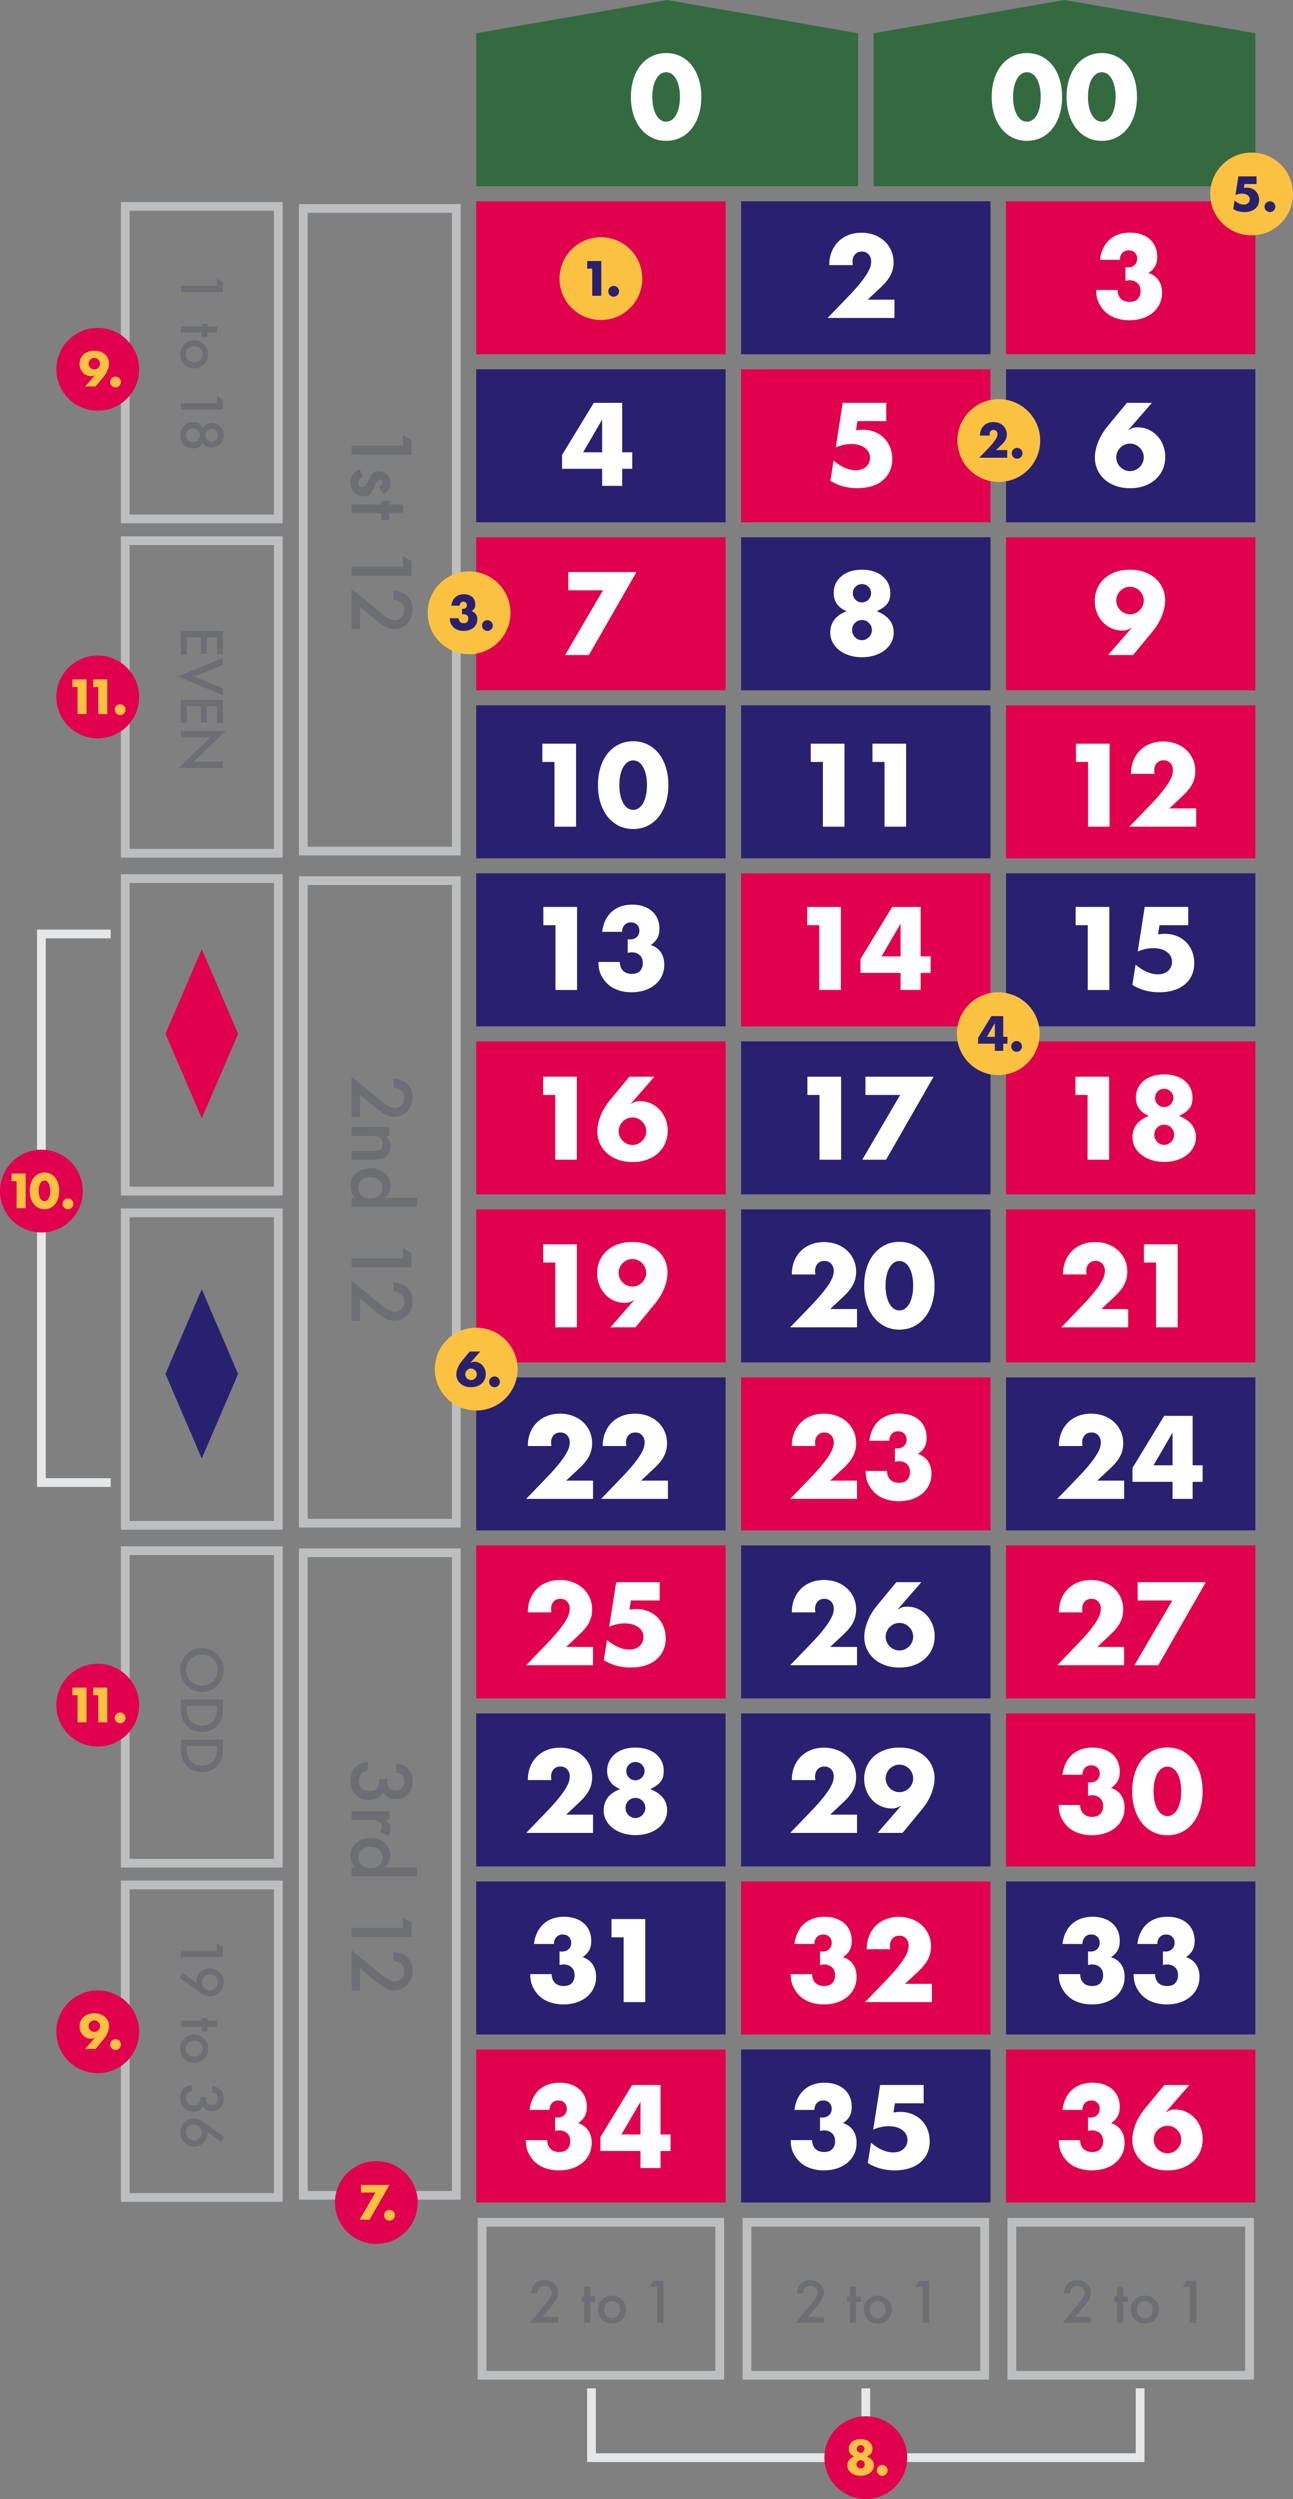 <?xml version="1.0" encoding="UTF-8"?> <svg xmlns="http://www.w3.org/2000/svg" viewBox="0 0 739.197 1428.759"><rect x="0" y="0" width="739.197" height="1428.759" fill="#808080" stroke="none"/><defs><style>.cls-1{stroke:#e6e7e8;}.cls-1,.cls-2{fill:none;stroke-miterlimit:10;stroke-width:5px;}.cls-2{stroke:#bcbec0;}.cls-3{fill:#2a2070;}.cls-3,.cls-4,.cls-5,.cls-6,.cls-7,.cls-8{stroke-width:0px;}.cls-4{fill:#6d6e71;}.cls-5{fill:#e0004d;}.cls-6{fill:#336a40;}.cls-7{fill:#fff;}.cls-8{fill:#fbc242;}</style></defs><g id="Squares"><rect class="cls-5" x="272.247" y="115.075" width="142.561" height="87.481"></rect><polygon class="cls-6" points="490.528 106.496 272.247 106.496 272.247 19.015 381.388 0 490.528 19.015 490.528 106.496"></polygon><polygon class="cls-6" points="717.691 106.496 499.409 106.496 499.409 19.015 608.55 0 717.691 19.015 717.691 106.496"></polygon><rect class="cls-3" x="272.247" y="211.134" width="142.561" height="87.481"></rect><rect class="cls-5" x="272.247" y="307.193" width="142.561" height="87.481"></rect><rect class="cls-3" x="272.247" y="403.252" width="142.561" height="87.481"></rect><rect class="cls-3" x="272.247" y="499.312" width="142.561" height="87.481"></rect><rect class="cls-5" x="272.247" y="595.371" width="142.561" height="87.481"></rect><rect class="cls-5" x="272.247" y="691.43" width="142.561" height="87.481"></rect><rect class="cls-3" x="272.247" y="787.49" width="142.561" height="87.481"></rect><rect class="cls-5" x="272.247" y="883.549" width="142.561" height="87.481"></rect><rect class="cls-3" x="272.247" y="979.608" width="142.561" height="87.481"></rect><rect class="cls-3" x="272.247" y="1075.668" width="142.561" height="87.481"></rect><rect class="cls-5" x="272.247" y="1171.727" width="142.561" height="87.481"></rect><rect class="cls-2" x="275.591" y="1270.517" width="135.873" height="87.481"></rect><rect class="cls-2" x="427.032" y="1270.517" width="135.873" height="87.481"></rect><rect class="cls-2" x="578.474" y="1270.517" width="135.873" height="87.481"></rect><rect class="cls-2" x="33.436" y="259.134" width="367.379" height="87.481" transform="translate(520 85.748) rotate(90)"></rect><rect class="cls-2" x="26.008" y="163.612" width="178.687" height="87.481" transform="translate(322.704 92) rotate(90)"></rect><rect class="cls-2" x="26.008" y="354.721" width="178.687" height="87.481" transform="translate(513.813 283.109) rotate(90)"></rect><rect class="cls-2" x="33.436" y="643.405" width="367.379" height="87.481" transform="translate(904.271 470.019) rotate(90)"></rect><rect class="cls-2" x="26.008" y="547.883" width="178.687" height="87.481" transform="translate(706.975 476.271) rotate(90)"></rect><rect class="cls-2" x="26.008" y="738.992" width="178.687" height="87.481" transform="translate(898.084 667.38) rotate(90)"></rect><rect class="cls-2" x="33.436" y="1027.676" width="367.379" height="87.481" transform="translate(1288.542 854.29) rotate(90)"></rect><rect class="cls-2" x="26.008" y="932.154" width="178.687" height="87.481" transform="translate(1091.246 860.542) rotate(90)"></rect><rect class="cls-2" x="26.008" y="1123.263" width="178.687" height="87.481" transform="translate(1282.355 1051.651) rotate(90)"></rect><rect class="cls-3" x="423.688" y="115.075" width="142.561" height="87.481"></rect><rect class="cls-5" x="423.688" y="211.134" width="142.561" height="87.481"></rect><rect class="cls-3" x="423.688" y="307.193" width="142.561" height="87.481"></rect><rect class="cls-3" x="423.688" y="403.252" width="142.561" height="87.481"></rect><rect class="cls-5" x="423.688" y="499.312" width="142.561" height="87.481"></rect><rect class="cls-3" x="423.688" y="595.371" width="142.561" height="87.481"></rect><rect class="cls-3" x="423.688" y="691.43" width="142.561" height="87.481"></rect><rect class="cls-5" x="423.688" y="787.49" width="142.561" height="87.481"></rect><rect class="cls-3" x="423.688" y="883.549" width="142.561" height="87.481"></rect><rect class="cls-3" x="423.688" y="979.608" width="142.561" height="87.481"></rect><rect class="cls-5" x="423.688" y="1075.668" width="142.561" height="87.481"></rect><rect class="cls-3" x="423.688" y="1171.727" width="142.561" height="87.481"></rect><rect class="cls-5" x="575.13" y="115.075" width="142.561" height="87.481"></rect><rect class="cls-3" x="575.13" y="211.134" width="142.561" height="87.481"></rect><rect class="cls-5" x="575.13" y="307.193" width="142.561" height="87.481"></rect><rect class="cls-5" x="575.13" y="403.252" width="142.561" height="87.481"></rect><rect class="cls-3" x="575.13" y="499.312" width="142.561" height="87.481"></rect><rect class="cls-5" x="575.13" y="595.371" width="142.561" height="87.481"></rect><rect class="cls-5" x="575.13" y="691.43" width="142.561" height="87.481"></rect><rect class="cls-3" x="575.13" y="787.49" width="142.561" height="87.481"></rect><rect class="cls-5" x="575.13" y="883.549" width="142.561" height="87.481"></rect><rect class="cls-5" x="575.13" y="979.608" width="142.561" height="87.481"></rect><rect class="cls-3" x="575.13" y="1075.668" width="142.561" height="87.481"></rect><rect class="cls-5" x="575.13" y="1171.727" width="142.561" height="87.481"></rect></g><g id="Numbers"><path class="cls-7" d="m566.951,55.399c0-3.778.493-7.21,1.479-10.295s2.371-5.719,4.156-7.902c1.783-2.182,3.903-3.873,6.359-5.069s5.173-1.794,8.154-1.794c2.938,0,5.646.598,8.123,1.794,2.476,1.196,4.597,2.887,6.359,5.069,1.763,2.183,3.138,4.817,4.124,7.902s1.48,6.517,1.48,10.295-.494,7.21-1.48,10.295c-.986,3.085-2.361,5.73-4.124,7.934-1.763,2.204-3.884,3.904-6.359,5.101-2.478,1.196-5.186,1.794-8.123,1.794-2.981,0-5.698-.598-8.154-1.794s-4.576-2.896-6.359-5.101c-1.785-2.204-3.17-4.849-4.156-7.934-.986-3.085-1.479-6.518-1.479-10.295Zm12.216,0c0,2.1.188,4.009.566,5.73.378,1.722.913,3.211,1.605,4.471.693,1.259,1.521,2.235,2.487,2.928.966.692,2.057,1.039,3.274,1.039,1.175,0,2.256-.346,3.243-1.039.985-.693,1.814-1.669,2.486-2.928s1.197-2.749,1.574-4.471c.378-1.721.567-3.63.567-5.73,0-2.056-.189-3.956-.567-5.699-.377-1.741-.902-3.232-1.574-4.471-.672-1.238-1.501-2.204-2.486-2.896-.987-.692-2.068-1.039-3.243-1.039-1.218,0-2.309.347-3.274,1.039-.966.693-1.794,1.659-2.487,2.896-.692,1.239-1.228,2.729-1.605,4.471-.378,1.743-.566,3.643-.566,5.699Z"></path><path class="cls-7" d="m609.768,55.399c0-3.778.492-7.21,1.479-10.295.985-3.085,2.371-5.719,4.155-7.902,1.784-2.182,3.904-3.873,6.36-5.069,2.455-1.196,5.173-1.794,8.154-1.794,2.938,0,5.646.598,8.123,1.794,2.476,1.196,4.597,2.887,6.359,5.069,1.763,2.183,3.138,4.817,4.124,7.902s1.48,6.517,1.48,10.295-.494,7.21-1.48,10.295c-.986,3.085-2.361,5.73-4.124,7.934-1.763,2.204-3.884,3.904-6.359,5.101-2.478,1.196-5.186,1.794-8.123,1.794-2.981,0-5.699-.598-8.154-1.794-2.456-1.196-4.576-2.896-6.36-5.101-1.784-2.204-3.17-4.849-4.155-7.934-.987-3.085-1.479-6.518-1.479-10.295Zm12.215,0c0,2.1.189,4.009.567,5.73.378,1.722.913,3.211,1.605,4.471s1.521,2.235,2.487,2.928c.965.692,2.057,1.039,3.274,1.039,1.175,0,2.256-.346,3.243-1.039.985-.693,1.814-1.669,2.486-2.928s1.197-2.749,1.574-4.471c.378-1.721.567-3.63.567-5.73,0-2.056-.189-3.956-.567-5.699-.377-1.741-.902-3.232-1.574-4.471-.672-1.238-1.501-2.204-2.486-2.896-.987-.692-2.068-1.039-3.243-1.039-1.218,0-2.31.347-3.274,1.039-.966.693-1.795,1.659-2.487,2.896-.692,1.239-1.228,2.729-1.605,4.471-.378,1.743-.567,3.643-.567,5.699Z"></path><path class="cls-7" d="m360.698,55.399c0-3.778.493-7.21,1.48-10.295.985-3.085,2.371-5.719,4.155-7.902,1.784-2.182,3.904-3.873,6.36-5.069,2.455-1.196,5.173-1.794,8.154-1.794,2.938,0,5.646.598,8.123,1.794,2.476,1.196,4.597,2.887,6.359,5.069,1.763,2.183,3.138,4.817,4.124,7.902s1.48,6.517,1.48,10.295-.494,7.21-1.48,10.295c-.986,3.085-2.361,5.73-4.124,7.934-1.763,2.204-3.884,3.904-6.359,5.101-2.478,1.196-5.186,1.794-8.123,1.794-2.981,0-5.699-.598-8.154-1.794-2.456-1.196-4.576-2.896-6.36-5.101-1.784-2.204-3.17-4.849-4.155-7.934-.987-3.085-1.48-6.518-1.48-10.295Zm12.216,0c0,2.1.189,4.009.567,5.73.377,1.722.912,3.211,1.605,4.471.692,1.259,1.521,2.235,2.487,2.928.965.692,2.056,1.039,3.274,1.039,1.175,0,2.256-.346,3.242-1.039.986-.693,1.815-1.669,2.487-2.928s1.197-2.749,1.574-4.471c.378-1.721.567-3.63.567-5.73,0-2.056-.189-3.956-.567-5.699-.377-1.741-.902-3.232-1.574-4.471-.672-1.238-1.501-2.204-2.487-2.896-.986-.692-2.067-1.039-3.242-1.039-1.219,0-2.31.347-3.274,1.039-.967.693-1.795,1.659-2.487,2.896-.693,1.239-1.229,2.729-1.605,4.471-.378,1.743-.567,3.643-.567,5.699Z"></path><path class="cls-7" d="m511.36,181.787h-38.221l11.774-12.216c3.106-3.232,5.541-5.971,7.305-8.217,1.763-2.245,3.074-4.145,3.936-5.699.859-1.552,1.395-2.812,1.605-3.778.21-.965.314-1.784.314-2.456,0-.713-.116-1.406-.346-2.078-.231-.671-.578-1.269-1.039-1.794-.463-.524-1.019-.945-1.669-1.259-.651-.315-1.417-.473-2.298-.473-1.68,0-2.991.546-3.936,1.637-.945,1.092-1.417,2.456-1.417,4.093,0,.462.062,1.133.188,2.015h-13.475c0-2.771.45-5.289,1.354-7.556.902-2.267,2.173-4.219,3.81-5.856,1.638-1.637,3.578-2.896,5.824-3.778,2.245-.882,4.712-1.322,7.399-1.322,2.645,0,5.089.42,7.335,1.259,2.245.84,4.188,2.015,5.825,3.526,1.637,1.511,2.917,3.306,3.841,5.384.923,2.078,1.385,4.335,1.385,6.769,0,2.604-.557,5.006-1.668,7.21-1.113,2.204-2.887,4.461-5.321,6.769l-7.87,7.367h15.363v10.453Z"></path><path class="cls-7" d="m643.432,152.822c.336.042.619.063.851.063h.598c1.553,0,2.812-.461,3.778-1.385.966-.923,1.448-2.119,1.448-3.589,0-1.427-.451-2.582-1.354-3.463-.903-.881-2.068-1.322-3.495-1.322-1.511,0-2.729.504-3.651,1.511-.924,1.007-1.386,2.309-1.386,3.904h-11.397c.294-2.476.913-4.68,1.857-6.611.945-1.931,2.151-3.558,3.621-4.88,1.469-1.322,3.189-2.33,5.163-3.022,1.973-.692,4.156-1.039,6.549-1.039,2.351,0,4.48.326,6.391.976,1.91.651,3.547,1.574,4.912,2.771,1.363,1.196,2.413,2.645,3.148,4.345.733,1.7,1.102,3.6,1.102,5.698,0,2.267-.431,4.125-1.291,5.573s-2.089,2.698-3.684,3.747c2.435.756,4.334,2.109,5.699,4.062,1.363,1.952,2.046,4.355,2.046,7.21,0,2.351-.462,4.492-1.385,6.422-.924,1.932-2.215,3.589-3.873,4.975s-3.631,2.456-5.919,3.211c-2.288.755-4.796,1.133-7.524,1.133-3.652,0-6.948-.714-9.886-2.141-2.938-1.427-5.289-3.694-7.053-6.801-.798-1.385-1.333-2.771-1.605-4.156-.273-1.385-.409-2.792-.409-4.219h12.216c.084,2.226.734,3.915,1.952,5.069,1.217,1.155,2.854,1.731,4.911,1.731,2.183,0,3.778-.587,4.786-1.763,1.007-1.175,1.511-2.623,1.511-4.345,0-2.056-.609-3.61-1.826-4.66-1.218-1.049-2.666-1.574-4.345-1.574-.42,0-.818.032-1.196.095s-.798.137-1.26.22v-7.745Z"></path><path class="cls-7" d="m355.711,258.582h5.73v9.445h-5.73v9.76h-11.46v-9.76h-22.92v-7.934l18.135-29.784h16.246v28.272Zm-11.46,0v-18.702l-10.894,18.702h10.894Z"></path><path class="cls-7" d="m506.638,240.762h-16.435l-.818,5.226c.756-.083,1.448-.157,2.078-.22s1.28-.095,1.952-.095c2.393,0,4.617.42,6.674,1.26,2.057.84,3.819,1.994,5.29,3.463,1.469,1.47,2.623,3.233,3.463,5.29.839,2.057,1.26,4.303,1.26,6.737,0,2.561-.473,4.87-1.417,6.927-.944,2.057-2.278,3.81-3.999,5.258-1.722,1.448-3.82,2.561-6.297,3.337-2.477.776-5.226,1.165-8.248,1.165-2.855,0-5.572-.346-8.154-1.039-2.582-.692-5.006-1.752-7.272-3.18l1.826-11.586c2.098,1.805,4.239,3.18,6.422,4.124,2.183.945,4.261,1.417,6.234,1.417,2.519,0,4.512-.682,5.981-2.046,1.469-1.364,2.204-3.054,2.204-5.069,0-2.351-.986-4.25-2.959-5.699-1.974-1.448-4.556-2.172-7.745-2.172-1.428,0-2.896.157-4.408.472-1.511.315-3.002.809-4.471,1.48l3.967-25.502h24.872v10.453Z"></path><path class="cls-7" d="m658.544,230.31l-13.475,15.49h.252c1.175-.713,2.141-1.143,2.896-1.291.756-.146,1.427-.221,2.015-.221,2.308,0,4.429.441,6.359,1.323,1.931.881,3.61,2.088,5.038,3.621,1.426,1.533,2.539,3.327,3.337,5.384.797,2.057,1.196,4.261,1.196,6.611,0,2.519-.462,4.859-1.385,7.021-.924,2.163-2.258,4.052-3.999,5.667-1.742,1.617-3.852,2.887-6.328,3.81-2.478.923-5.269,1.385-8.374,1.385-3.148,0-5.962-.462-8.438-1.385s-4.586-2.182-6.328-3.778c-1.742-1.595-3.075-3.453-3.998-5.573-.924-2.119-1.386-4.376-1.386-6.769,0-2.686.599-5.593,1.795-8.721,1.196-3.126,3.032-6.202,5.51-9.225l11.02-13.349h14.293Zm-20.401,31.169c0,1.092.21,2.109.63,3.054.419.945.986,1.774,1.7,2.487.713.714,1.543,1.281,2.487,1.7.944.42,1.962.63,3.054.63s2.109-.21,3.054-.63c.944-.419,1.773-.986,2.487-1.7.713-.713,1.28-1.542,1.7-2.487.419-.944.63-1.961.63-3.054s-.211-2.109-.63-3.054c-.42-.944-.987-1.773-1.7-2.487-.714-.713-1.543-1.28-2.487-1.7-.944-.419-1.963-.63-3.054-.63s-2.109.21-3.054.63c-.944.42-1.774.987-2.487,1.7-.714.714-1.281,1.542-1.7,2.487-.42.945-.63,1.963-.63,3.054Z"></path><path class="cls-7" d="m344.723,337.478h-19.834v-10.453h38.977l-27.202,47.478h-13.601l21.66-37.025Z"></path><path class="cls-7" d="m484.033,349.441c-4.954-2.057-7.431-5.542-7.431-10.453,0-2.015.398-3.83,1.196-5.447.797-1.616,1.899-3.012,3.306-4.188,1.406-1.175,3.106-2.078,5.101-2.708,1.993-.63,4.188-.944,6.58-.944s4.586.314,6.58.944c1.993.63,3.693,1.533,5.101,2.708,1.405,1.176,2.508,2.572,3.306,4.188.797,1.617,1.196,3.432,1.196,5.447,0,1.259-.126,2.383-.378,3.369-.252.987-.683,1.889-1.291,2.708-.608.819-1.406,1.585-2.393,2.298-.986.714-2.215,1.407-3.684,2.078,6.464,2.519,9.697,6.591,9.697,12.216,0,2.015-.452,3.883-1.354,5.604-.902,1.722-2.162,3.211-3.777,4.471-1.617,1.259-3.526,2.246-5.73,2.959-2.203.713-4.628,1.07-7.272,1.07-2.561,0-4.943-.346-7.146-1.039-2.204-.692-4.125-1.668-5.762-2.928-1.638-1.259-2.918-2.749-3.841-4.471-.924-1.721-1.386-3.61-1.386-5.667,0-5.751,3.127-9.823,9.383-12.216Zm3.085,10.705c0,.798.146,1.553.44,2.267.294.714.693,1.333,1.196,1.857.504.525,1.103.945,1.795,1.26.692.314,1.438.472,2.235.472.756,0,1.479-.158,2.173-.472.692-.315,1.301-.734,1.825-1.26.524-.524.935-1.133,1.228-1.826.294-.693.441-1.438.441-2.235,0-1.595-.557-2.949-1.669-4.062-1.112-1.112-2.445-1.669-3.998-1.669-1.596,0-2.938.557-4.03,1.669-1.092,1.113-1.637,2.446-1.637,3.999Zm.44-21.031c0,1.47.504,2.718,1.512,3.747,1.007,1.029,2.245,1.542,3.715,1.542.756,0,1.448-.146,2.078-.441.63-.293,1.175-.682,1.637-1.165.462-.482.829-1.039,1.103-1.669.271-.629.408-1.28.408-1.952,0-1.427-.503-2.655-1.511-3.684-1.007-1.028-2.246-1.543-3.715-1.543s-2.708.504-3.715,1.511c-1.008,1.007-1.512,2.226-1.512,3.652Z"></path><path class="cls-7" d="m633.483,374.502l13.475-15.49h-.252c-1.176.714-2.141,1.145-2.896,1.291-.755.147-1.428.22-2.015.22-2.31,0-4.439-.44-6.392-1.322-1.951-.881-3.631-2.088-5.037-3.621-1.407-1.532-2.509-3.326-3.306-5.384-.798-2.056-1.196-4.26-1.196-6.611,0-2.519.461-4.858,1.385-7.021.923-2.162,2.257-4.051,3.999-5.667,1.741-1.616,3.851-2.886,6.328-3.81,2.477-.923,5.268-1.385,8.375-1.385,3.148,0,5.96.462,8.438,1.385,2.476.924,4.585,2.183,6.328,3.778,1.741,1.596,3.074,3.454,3.998,5.573.923,2.12,1.386,4.376,1.386,6.769,0,2.687-.599,5.594-1.795,8.721-1.196,3.127-3.033,6.202-5.51,9.225l-11.02,13.349h-14.293Zm20.401-31.169c0-1.091-.211-2.109-.63-3.054-.42-.944-.987-1.773-1.7-2.487-.714-.713-1.543-1.28-2.487-1.7-.944-.419-1.963-.63-3.054-.63s-2.109.21-3.054.63c-.944.42-1.774.987-2.487,1.7-.714.714-1.281,1.542-1.7,2.487-.42.945-.63,1.963-.63,3.054s.21,2.109.63,3.054c.419.945.986,1.774,1.7,2.487.713.714,1.543,1.281,2.487,1.7.944.42,1.962.63,3.054.63s2.109-.21,3.054-.63c.944-.419,1.773-.986,2.487-1.7.713-.713,1.28-1.542,1.7-2.487.419-.944.63-1.962.63-3.054Z"></path><path class="cls-7" d="m316.986,435.615h-6.927v-10.453h19.269v47.478h-12.342v-37.025Z"></path><path class="cls-7" d="m341.858,448.838c0-3.778.492-7.21,1.479-10.295.985-3.085,2.371-5.719,4.155-7.902,1.784-2.182,3.904-3.873,6.36-5.069,2.455-1.196,5.173-1.794,8.154-1.794,2.938,0,5.646.598,8.123,1.794,2.476,1.196,4.597,2.887,6.359,5.069,1.763,2.183,3.138,4.817,4.124,7.902s1.48,6.517,1.48,10.295-.494,7.21-1.48,10.295c-.986,3.085-2.361,5.73-4.124,7.934-1.763,2.204-3.884,3.904-6.359,5.101-2.478,1.196-5.186,1.794-8.123,1.794-2.981,0-5.699-.598-8.154-1.794-2.456-1.196-4.576-2.896-6.36-5.101-1.784-2.204-3.169-4.849-4.155-7.934-.987-3.085-1.479-6.518-1.479-10.295Zm12.214,0c0,2.1.189,4.009.567,5.73.378,1.722.913,3.211,1.605,4.471s1.521,2.235,2.487,2.928c.965.692,2.057,1.039,3.274,1.039,1.175,0,2.256-.346,3.243-1.039.985-.693,1.814-1.669,2.486-2.928s1.197-2.749,1.574-4.471c.378-1.721.567-3.63.567-5.73,0-2.056-.189-3.956-.567-5.699-.377-1.741-.902-3.232-1.574-4.471-.672-1.238-1.501-2.204-2.486-2.896-.987-.692-2.068-1.039-3.243-1.039-1.218,0-2.31.347-3.274,1.039-.966.693-1.795,1.659-2.487,2.896-.692,1.239-1.228,2.729-1.605,4.471-.378,1.743-.567,3.643-.567,5.699Z"></path><path class="cls-7" d="m470.432,435.615h-6.927v-10.453h19.269v47.478h-12.342v-37.025Z"></path><path class="cls-7" d="m505.693,435.615h-6.927v-10.453h19.269v47.478h-12.342v-37.025Z"></path><path class="cls-7" d="m622.023,435.615h-6.927v-10.453h19.269v47.478h-12.342v-37.025Z"></path><path class="cls-7" d="m683.857,472.64h-38.222l11.775-12.216c3.106-3.232,5.541-5.971,7.305-8.217,1.763-2.245,3.074-4.145,3.935-5.699.86-1.552,1.396-2.812,1.606-3.778.209-.965.314-1.784.314-2.456,0-.713-.116-1.406-.347-2.078-.23-.671-.577-1.269-1.038-1.794-.463-.524-1.019-.945-1.669-1.259-.651-.315-1.417-.473-2.299-.473-1.679,0-2.99.546-3.936,1.637-.944,1.092-1.416,2.456-1.416,4.093,0,.462.062,1.133.188,2.015h-13.475c0-2.771.45-5.289,1.354-7.556.902-2.267,2.172-4.219,3.81-5.856,1.637-1.637,3.578-2.896,5.824-3.778,2.245-.882,4.712-1.322,7.398-1.322,2.646,0,5.09.42,7.336,1.259,2.245.84,4.188,2.015,5.825,3.526,1.637,1.511,2.917,3.306,3.841,5.384.923,2.078,1.385,4.335,1.385,6.769,0,2.604-.557,5.006-1.668,7.21-1.113,2.204-2.887,4.461-5.321,6.769l-7.871,7.367h15.364v10.453Z"></path><path class="cls-7" d="m317.553,528.96h-6.927v-10.453h19.269v47.478h-12.342v-37.025Z"></path><path class="cls-7" d="m358.859,537.019c.336.042.619.063.851.063h.598c1.553,0,2.812-.461,3.778-1.385.965-.923,1.448-2.119,1.448-3.589,0-1.427-.451-2.582-1.354-3.463-.903-.881-2.068-1.322-3.495-1.322-1.511,0-2.729.504-3.652,1.511-.924,1.007-1.385,2.309-1.385,3.904h-11.397c.293-2.476.913-4.68,1.857-6.611.944-1.931,2.151-3.558,3.621-4.88,1.469-1.322,3.189-2.33,5.163-3.022,1.973-.692,4.156-1.039,6.549-1.039,2.351,0,4.48.326,6.391.976,1.91.651,3.547,1.574,4.912,2.771,1.363,1.196,2.413,2.645,3.148,4.345.733,1.7,1.102,3.6,1.102,5.698,0,2.267-.431,4.125-1.291,5.573s-2.089,2.698-3.684,3.747c2.435.756,4.334,2.109,5.699,4.062,1.363,1.952,2.046,4.355,2.046,7.21,0,2.351-.462,4.492-1.385,6.422-.924,1.932-2.215,3.589-3.873,4.975s-3.631,2.456-5.919,3.211c-2.288.755-4.796,1.133-7.524,1.133-3.652,0-6.948-.714-9.886-2.141-2.939-1.427-5.289-3.694-7.053-6.801-.798-1.385-1.333-2.771-1.605-4.156-.273-1.385-.409-2.792-.409-4.219h12.216c.083,2.226.733,3.915,1.952,5.069,1.217,1.155,2.854,1.731,4.911,1.731,2.183,0,3.778-.587,4.785-1.763,1.008-1.175,1.512-2.623,1.512-4.345,0-2.056-.609-3.61-1.826-4.66-1.218-1.049-2.666-1.574-4.345-1.574-.42,0-.818.032-1.196.095s-.798.137-1.26.22v-7.745Z"></path><path class="cls-7" d="m468.385,528.96h-6.927v-10.453h19.269v47.478h-12.342v-37.025Z"></path><path class="cls-7" d="m526.314,546.78h5.73v9.445h-5.73v9.76h-11.46v-9.76h-22.92v-7.934l18.135-29.784h16.245v28.272Zm-11.46,0v-18.702l-10.894,18.702h10.894Z"></path><path class="cls-7" d="m621.865,528.96h-6.927v-10.453h19.269v47.478h-12.342v-37.025Z"></path><path class="cls-7" d="m679.292,528.96h-16.435l-.818,5.226c.756-.083,1.448-.157,2.078-.22s1.28-.095,1.952-.095c2.393,0,4.617.42,6.674,1.26,2.057.84,3.819,1.994,5.29,3.463,1.469,1.47,2.623,3.233,3.463,5.29.839,2.057,1.26,4.303,1.26,6.737,0,2.561-.473,4.87-1.417,6.927-.944,2.057-2.278,3.81-3.999,5.258-1.722,1.448-3.82,2.561-6.297,3.337-2.477.776-5.226,1.165-8.248,1.165-2.855,0-5.573-.346-8.154-1.039-2.582-.692-5.006-1.752-7.273-3.18l1.826-11.586c2.099,1.805,4.24,3.18,6.423,4.124,2.183.945,4.261,1.417,6.234,1.417,2.519,0,4.512-.682,5.981-2.046,1.469-1.364,2.204-3.054,2.204-5.069,0-2.351-.987-4.25-2.96-5.699-1.974-1.448-4.555-2.172-7.745-2.172-1.427,0-2.896.157-4.407.472-1.512.315-3.002.809-4.471,1.48l3.967-25.502h24.872v10.453Z"></path><path class="cls-7" d="m317.427,626.012h-6.927v-10.453h19.269v47.478h-12.342v-37.025Z"></path><path class="cls-7" d="m374.098,615.559l-13.475,15.49h.252c1.175-.713,2.141-1.143,2.896-1.291.755-.146,1.426-.221,2.015-.221,2.308,0,4.429.441,6.359,1.323,1.931.881,3.61,2.088,5.038,3.621,1.426,1.533,2.539,3.327,3.337,5.384.797,2.057,1.196,4.261,1.196,6.611,0,2.519-.462,4.859-1.385,7.021-.924,2.163-2.258,4.052-3.999,5.667-1.742,1.617-3.852,2.887-6.328,3.81-2.478.923-5.269,1.385-8.375,1.385-3.148,0-5.961-.462-8.438-1.385-2.478-.923-4.587-2.182-6.328-3.778-1.742-1.595-3.075-3.453-3.998-5.573-.924-2.119-1.386-4.376-1.386-6.769,0-2.686.599-5.593,1.795-8.721,1.196-3.126,3.032-6.202,5.51-9.225l11.019-13.349h14.294Zm-20.401,31.169c0,1.092.21,2.109.63,3.054.419.945.985,1.774,1.7,2.487.713.714,1.542,1.281,2.487,1.7.944.42,1.962.63,3.054.63s2.109-.21,3.054-.63c.944-.419,1.773-.986,2.487-1.7.713-.713,1.28-1.542,1.7-2.487.419-.944.63-1.961.63-3.054s-.211-2.109-.63-3.054c-.42-.944-.987-1.773-1.7-2.487-.714-.713-1.543-1.28-2.487-1.7-.944-.419-1.963-.63-3.054-.63s-2.109.21-3.054.63c-.945.42-1.774.987-2.487,1.7-.715.714-1.281,1.542-1.7,2.487-.42.945-.63,1.963-.63,3.054Z"></path><path class="cls-7" d="m468.511,626.012h-6.927v-10.453h19.269v47.478h-12.342v-37.025Z"></path><path class="cls-7" d="m514.603,626.012h-19.835v-10.453h38.978l-27.202,47.478h-13.602l21.661-37.025Z"></path><path class="cls-7" d="m621.739,626.012h-6.927v-10.453h19.269v47.478h-12.342v-37.025Z"></path><path class="cls-7" d="m656.812,637.976c-4.953-2.057-7.43-5.542-7.43-10.453,0-2.015.398-3.83,1.196-5.447.797-1.616,1.898-3.012,3.306-4.188,1.406-1.175,3.106-2.078,5.101-2.708,1.993-.63,4.188-.944,6.58-.944s4.586.314,6.58.944c1.993.63,3.693,1.533,5.101,2.708,1.405,1.176,2.508,2.572,3.306,4.188.797,1.617,1.196,3.432,1.196,5.447,0,1.259-.126,2.383-.378,3.369-.252.987-.683,1.889-1.291,2.708-.608.819-1.406,1.585-2.393,2.298-.986.714-2.215,1.407-3.684,2.078,6.464,2.519,9.697,6.591,9.697,12.216,0,2.015-.452,3.883-1.354,5.604-.902,1.722-2.162,3.211-3.777,4.471-1.617,1.259-3.526,2.246-5.73,2.959s-4.628,1.07-7.272,1.07c-2.562,0-4.943-.346-7.147-1.039-2.203-.692-4.124-1.668-5.761-2.928-1.638-1.259-2.919-2.749-3.842-4.471-.924-1.721-1.385-3.61-1.385-5.667,0-5.751,3.127-9.823,9.382-12.216Zm3.086,10.705c0,.798.146,1.553.44,2.267.293.714.692,1.333,1.196,1.857.504.525,1.103.945,1.795,1.26.692.314,1.438.472,2.235.472.756,0,1.479-.158,2.172-.472.693-.315,1.301-.734,1.826-1.26s.934-1.133,1.229-1.826c.293-.693.44-1.438.44-2.235,0-1.595-.557-2.949-1.669-4.062-1.112-1.112-2.445-1.669-3.998-1.669-1.596,0-2.939.557-4.03,1.669-1.092,1.113-1.637,2.446-1.637,3.999Zm.44-21.031c0,1.47.504,2.718,1.512,3.747,1.007,1.029,2.245,1.542,3.715,1.542.756,0,1.448-.146,2.078-.441.629-.293,1.175-.682,1.637-1.165.462-.482.828-1.039,1.102-1.669.273-.629.41-1.28.41-1.952,0-1.427-.504-2.655-1.512-3.684-1.008-1.028-2.246-1.543-3.715-1.543s-2.708.504-3.715,1.511c-1.008,1.007-1.512,2.226-1.512,3.652Z"></path><path class="cls-7" d="m317.458,721.822h-6.927v-10.452h19.269v47.478h-12.342v-37.025Z"></path><path class="cls-7" d="m349.005,758.848l13.475-15.49h-.252c-1.176.714-2.141,1.145-2.896,1.291-.756.147-1.428.22-2.015.22-2.31,0-4.439-.44-6.392-1.322-1.952-.881-3.631-2.088-5.037-3.62-1.407-1.532-2.509-3.326-3.306-5.384-.798-2.057-1.196-4.261-1.196-6.611,0-2.52.461-4.858,1.385-7.021.923-2.161,2.256-4.051,3.999-5.667,1.741-1.615,3.851-2.886,6.328-3.809,2.476-.923,5.268-1.385,8.374-1.385,3.148,0,5.961.462,8.438,1.385,2.476.923,4.585,2.183,6.328,3.778,1.741,1.596,3.074,3.453,3.998,5.572.923,2.12,1.386,4.377,1.386,6.77,0,2.687-.599,5.594-1.795,8.721-1.196,3.128-3.033,6.202-5.51,9.225l-11.02,13.35h-14.293Zm20.401-31.169c0-1.092-.211-2.109-.63-3.055-.42-.944-.987-1.772-1.7-2.486-.714-.714-1.543-1.28-2.487-1.7s-1.963-.63-3.054-.63-2.109.21-3.054.63c-.945.42-1.774.986-2.487,1.7-.715.714-1.281,1.542-1.7,2.486-.42.945-.63,1.963-.63,3.055s.21,2.109.63,3.054c.419.944.985,1.773,1.7,2.487.713.714,1.542,1.281,2.487,1.7.944.42,1.962.63,3.054.63s2.109-.21,3.054-.63c.944-.419,1.773-.986,2.487-1.7.713-.714,1.28-1.543,1.7-2.487.419-.944.63-1.962.63-3.054Z"></path><path class="cls-7" d="m489.952,758.848h-38.222l11.775-12.216c3.105-3.232,5.541-5.972,7.304-8.218,1.764-2.245,3.075-4.145,3.936-5.698.86-1.553,1.396-2.812,1.605-3.778.211-.965.315-1.783.315-2.455,0-.714-.116-1.406-.347-2.078-.231-.671-.577-1.27-1.039-1.795-.462-.524-1.018-.944-1.668-1.259-.651-.315-1.417-.473-2.299-.473-1.68,0-2.991.546-3.936,1.637-.944,1.093-1.417,2.456-1.417,4.094,0,.462.063,1.133.189,2.015h-13.476c0-2.771.451-5.289,1.354-7.557.902-2.267,2.172-4.219,3.81-5.855,1.637-1.638,3.578-2.896,5.824-3.778,2.245-.882,4.712-1.322,7.398-1.322,2.645,0,5.09.42,7.336,1.259,2.245.84,4.188,2.015,5.825,3.525,1.637,1.512,2.917,3.307,3.841,5.384.923,2.078,1.385,4.335,1.385,6.77,0,2.604-.557,5.006-1.668,7.21-1.113,2.203-2.887,4.461-5.321,6.769l-7.871,7.367h15.364v10.453Z"></path><path class="cls-7" d="m494.045,735.046c0-3.778.492-7.21,1.479-10.296.985-3.085,2.371-5.719,4.155-7.902,1.784-2.182,3.904-3.872,6.36-5.068,2.455-1.196,5.173-1.794,8.154-1.794,2.938,0,5.646.598,8.123,1.794,2.476,1.196,4.597,2.887,6.359,5.068,1.763,2.184,3.138,4.817,4.124,7.902.986,3.086,1.48,6.518,1.48,10.296s-.494,7.21-1.48,10.295-2.361,5.73-4.124,7.934c-1.763,2.204-3.884,3.904-6.359,5.101-2.478,1.196-5.186,1.795-8.123,1.795-2.981,0-5.699-.599-8.154-1.795-2.456-1.196-4.576-2.896-6.36-5.101-1.784-2.203-3.17-4.849-4.155-7.934-.987-3.085-1.479-6.518-1.479-10.295Zm12.215,0c0,2.1.189,4.009.567,5.729.378,1.722.913,3.212,1.605,4.471.692,1.26,1.521,2.235,2.487,2.929.965.692,2.057,1.038,3.274,1.038,1.175,0,2.256-.346,3.243-1.038.985-.693,1.814-1.669,2.486-2.929.672-1.259,1.197-2.749,1.574-4.471.378-1.721.567-3.63.567-5.729,0-2.057-.189-3.956-.567-5.699-.377-1.741-.902-3.231-1.574-4.471-.672-1.237-1.501-2.203-2.486-2.896-.987-.692-2.068-1.039-3.243-1.039-1.218,0-2.31.347-3.274,1.039-.966.693-1.795,1.659-2.487,2.896-.692,1.239-1.228,2.729-1.605,4.471-.378,1.743-.567,3.643-.567,5.699Z"></path><path class="cls-7" d="m644.974,758.848h-38.222l11.775-12.216c3.105-3.232,5.541-5.972,7.304-8.218,1.764-2.245,3.075-4.145,3.936-5.698.86-1.553,1.396-2.812,1.605-3.778.211-.965.315-1.783.315-2.455,0-.714-.116-1.406-.347-2.078-.231-.671-.577-1.27-1.039-1.795-.462-.524-1.018-.944-1.668-1.259-.651-.315-1.417-.473-2.299-.473-1.68,0-2.991.546-3.936,1.637-.944,1.093-1.417,2.456-1.417,4.094,0,.462.063,1.133.189,2.015h-13.476c0-2.771.451-5.289,1.354-7.557.902-2.267,2.172-4.219,3.81-5.855,1.637-1.638,3.578-2.896,5.824-3.778,2.245-.882,4.712-1.322,7.398-1.322,2.645,0,5.09.42,7.336,1.259,2.245.84,4.188,2.015,5.825,3.525,1.637,1.512,2.917,3.307,3.841,5.384.923,2.078,1.385,4.335,1.385,6.77,0,2.604-.557,5.006-1.668,7.21-1.113,2.203-2.887,4.461-5.321,6.769l-7.871,7.367h15.364v10.453Z"></path><path class="cls-7" d="m660.905,721.822h-6.927v-10.452h19.269v47.478h-12.342v-37.025Z"></path><path class="cls-7" d="m339.025,856.942h-38.221l11.775-12.216c3.106-3.231,5.541-5.971,7.304-8.217,1.763-2.245,3.075-4.146,3.936-5.699.86-1.552,1.395-2.812,1.605-3.777s.315-1.784.315-2.456c0-.713-.116-1.406-.346-2.078-.231-.671-.578-1.269-1.039-1.794-.462-.524-1.018-.945-1.668-1.26-.651-.314-1.417-.473-2.298-.473-1.68,0-2.991.547-3.936,1.638-.945,1.092-1.417,2.456-1.417,4.093,0,.463.063,1.134.189,2.015h-13.475c0-2.771.451-5.289,1.354-7.556.902-2.267,2.172-4.219,3.81-5.856,1.637-1.637,3.578-2.896,5.824-3.777,2.245-.882,4.712-1.322,7.399-1.322,2.645,0,5.089.42,7.335,1.259,2.245.841,4.188,2.015,5.825,3.526,1.637,1.511,2.917,3.306,3.841,5.384.923,2.078,1.385,4.335,1.385,6.769,0,2.604-.557,5.006-1.668,7.21-1.113,2.204-2.887,4.461-5.321,6.77l-7.871,7.367h15.364v10.452Z"></path><path class="cls-7" d="m381.843,856.942h-38.222l11.776-12.216c3.106-3.231,5.541-5.971,7.305-8.217,1.763-2.245,3.074-4.146,3.935-5.699.86-1.552,1.396-2.812,1.606-3.777.209-.966.314-1.784.314-2.456,0-.713-.116-1.406-.347-2.078-.23-.671-.577-1.269-1.038-1.794-.463-.524-1.019-.945-1.669-1.26-.651-.314-1.417-.473-2.299-.473-1.679,0-2.99.547-3.936,1.638-.944,1.092-1.416,2.456-1.416,4.093,0,.463.062,1.134.188,2.015h-13.475c0-2.771.45-5.289,1.354-7.556.902-2.267,2.172-4.219,3.81-5.856s3.578-2.896,5.824-3.777c2.245-.882,4.712-1.322,7.398-1.322,2.646,0,5.09.42,7.336,1.259,2.245.841,4.188,2.015,5.825,3.526,1.637,1.511,2.917,3.306,3.841,5.384.923,2.078,1.385,4.335,1.385,6.769,0,2.604-.557,5.006-1.668,7.21-1.113,2.204-2.887,4.461-5.321,6.77l-7.871,7.367h15.364v10.452Z"></path><path class="cls-7" d="m489.952,856.942h-38.222l11.775-12.216c3.105-3.231,5.541-5.971,7.304-8.217,1.764-2.245,3.075-4.146,3.936-5.699.86-1.552,1.396-2.812,1.605-3.777.211-.966.315-1.784.315-2.456,0-.713-.116-1.406-.347-2.078-.231-.671-.577-1.269-1.039-1.794-.462-.524-1.018-.945-1.668-1.26-.651-.314-1.417-.473-2.299-.473-1.68,0-2.991.547-3.936,1.638-.944,1.092-1.417,2.456-1.417,4.093,0,.463.063,1.134.189,2.015h-13.476c0-2.771.451-5.289,1.354-7.556.902-2.267,2.172-4.219,3.81-5.856s3.578-2.896,5.824-3.777c2.245-.882,4.712-1.322,7.398-1.322,2.645,0,5.09.42,7.336,1.259,2.245.841,4.188,2.015,5.825,3.526,1.637,1.511,2.917,3.306,3.841,5.384.923,2.078,1.385,4.335,1.385,6.769,0,2.604-.557,5.006-1.668,7.21-1.113,2.204-2.887,4.461-5.321,6.77l-7.871,7.367h15.364v10.452Z"></path><path class="cls-7" d="m511.612,827.978c.336.042.619.062.851.062h.598c1.553,0,2.812-.461,3.778-1.385.965-.923,1.448-2.119,1.448-3.589,0-1.427-.451-2.582-1.354-3.464-.903-.881-2.068-1.322-3.495-1.322-1.511,0-2.729.504-3.652,1.512-.924,1.007-1.385,2.309-1.385,3.903h-11.397c.293-2.476.913-4.68,1.857-6.611.944-1.931,2.151-3.558,3.621-4.88,1.469-1.322,3.189-2.33,5.163-3.022,1.973-.692,4.156-1.039,6.549-1.039,2.351,0,4.48.326,6.391.977s3.547,1.573,4.912,2.771c1.363,1.196,2.413,2.645,3.148,4.345.733,1.7,1.102,3.6,1.102,5.698,0,2.267-.431,4.124-1.291,5.572s-2.089,2.698-3.684,3.747c2.435.756,4.334,2.109,5.699,4.062,1.363,1.952,2.046,4.355,2.046,7.21,0,2.351-.462,4.492-1.385,6.422-.924,1.932-2.215,3.59-3.873,4.975-1.658,1.386-3.631,2.456-5.919,3.212-2.288.755-4.796,1.133-7.524,1.133-3.652,0-6.948-.714-9.886-2.141-2.939-1.427-5.289-3.693-7.053-6.801-.798-1.385-1.333-2.771-1.605-4.155-.273-1.386-.409-2.792-.409-4.219h12.216c.083,2.226.733,3.914,1.952,5.068,1.217,1.155,2.854,1.731,4.911,1.731,2.183,0,3.778-.587,4.785-1.763,1.008-1.175,1.512-2.623,1.512-4.345,0-2.057-.609-3.61-1.826-4.66-1.218-1.049-2.666-1.574-4.345-1.574-.42,0-.818.032-1.196.095-.378.063-.798.137-1.26.221v-7.745Z"></path><path class="cls-7" d="m642.645,856.942h-38.222l11.775-12.216c3.105-3.231,5.541-5.971,7.304-8.217,1.764-2.245,3.075-4.146,3.936-5.699.86-1.552,1.396-2.812,1.605-3.777.211-.966.315-1.784.315-2.456,0-.713-.116-1.406-.347-2.078-.231-.671-.577-1.269-1.039-1.794-.462-.524-1.018-.945-1.668-1.26-.651-.314-1.417-.473-2.299-.473-1.68,0-2.991.547-3.936,1.638-.944,1.092-1.417,2.456-1.417,4.093,0,.463.063,1.134.189,2.015h-13.476c0-2.771.451-5.289,1.354-7.556.902-2.267,2.172-4.219,3.81-5.856s3.578-2.896,5.824-3.777c2.245-.882,4.712-1.322,7.398-1.322,2.645,0,5.09.42,7.336,1.259,2.245.841,4.188,2.015,5.825,3.526,1.637,1.511,2.917,3.306,3.841,5.384.923,2.078,1.385,4.335,1.385,6.769,0,2.604-.557,5.006-1.668,7.21-1.113,2.204-2.887,4.461-5.321,6.77l-7.871,7.367h15.364v10.452Z"></path><path class="cls-7" d="m681.81,837.737h5.73v9.445h-5.73v9.76h-11.46v-9.76h-22.92v-7.934l18.135-29.784h16.245v28.272Zm-11.46,0v-18.701l-10.894,18.701h10.894Z"></path><path class="cls-7" d="m339.025,952.035h-38.221l11.775-12.216c3.106-3.232,5.541-5.971,7.304-8.217s3.075-4.146,3.936-5.699c.86-1.553,1.395-2.812,1.605-3.777s.315-1.784.315-2.456c0-.714-.116-1.406-.346-2.078-.231-.671-.578-1.269-1.039-1.794-.462-.525-1.018-.945-1.668-1.26-.651-.314-1.417-.473-2.298-.473-1.68,0-2.991.547-3.936,1.637-.945,1.093-1.417,2.457-1.417,4.094,0,.463.063,1.133.189,2.015h-13.475c0-2.771.451-5.289,1.354-7.556.902-2.268,2.172-4.219,3.81-5.856s3.578-2.896,5.824-3.778c2.245-.881,4.712-1.322,7.399-1.322,2.645,0,5.089.42,7.335,1.26,2.245.84,4.188,2.015,5.825,3.525,1.637,1.512,2.917,3.307,3.841,5.385.923,2.078,1.385,4.334,1.385,6.769,0,2.604-.557,5.006-1.668,7.21-1.113,2.203-2.887,4.461-5.321,6.77l-7.871,7.367h15.364v10.452Z"></path><path class="cls-7" d="m377.12,915.011h-16.435l-.818,5.226c.756-.083,1.448-.157,2.078-.22.63-.063,1.28-.096,1.952-.096,2.393,0,4.617.421,6.674,1.26,2.057.84,3.819,1.994,5.29,3.463,1.469,1.471,2.623,3.234,3.463,5.29.839,2.058,1.26,4.304,1.26,6.737,0,2.561-.473,4.87-1.417,6.927-.944,2.058-2.278,3.81-3.999,5.258-1.722,1.448-3.82,2.562-6.297,3.337-2.477.776-5.226,1.165-8.248,1.165-2.855,0-5.573-.347-8.154-1.039-2.582-.692-5.006-1.752-7.273-3.18l1.826-11.586c2.099,1.806,4.24,3.18,6.423,4.124,2.183.945,4.261,1.417,6.234,1.417,2.519,0,4.512-.682,5.981-2.046,1.469-1.364,2.204-3.055,2.204-5.069,0-2.351-.987-4.251-2.96-5.698-1.974-1.449-4.555-2.173-7.745-2.173-1.427,0-2.896.157-4.407.472-1.512.315-3.002.81-4.471,1.48l3.967-25.502h24.872v10.453Z"></path><path class="cls-7" d="m489.952,952.035h-38.222l11.775-12.216c3.105-3.232,5.541-5.971,7.304-8.217,1.764-2.246,3.075-4.146,3.936-5.699.86-1.553,1.396-2.812,1.605-3.777.211-.966.315-1.784.315-2.456,0-.714-.116-1.406-.347-2.078-.231-.671-.577-1.269-1.039-1.794s-1.018-.945-1.668-1.26c-.651-.314-1.417-.473-2.299-.473-1.68,0-2.991.547-3.936,1.637-.944,1.093-1.417,2.457-1.417,4.094,0,.463.063,1.133.189,2.015h-13.476c0-2.771.451-5.289,1.354-7.556.902-2.268,2.172-4.219,3.81-5.856,1.637-1.638,3.578-2.896,5.824-3.778,2.245-.881,4.712-1.322,7.398-1.322,2.645,0,5.09.42,7.336,1.26,2.245.84,4.188,2.015,5.825,3.525,1.637,1.512,2.917,3.307,3.841,5.385.923,2.078,1.385,4.334,1.385,6.769,0,2.604-.557,5.006-1.668,7.21-1.113,2.203-2.887,4.461-5.321,6.77l-7.871,7.367h15.364v10.452Z"></path><path class="cls-7" d="m526.724,904.558l-13.475,15.49h.252c1.175-.713,2.141-1.144,2.896-1.291.755-.146,1.426-.221,2.015-.221,2.308,0,4.429.441,6.359,1.322,1.931.882,3.61,2.089,5.038,3.621,1.426,1.533,2.539,3.327,3.337,5.384.797,2.058,1.196,4.261,1.196,6.611,0,2.519-.462,4.859-1.385,7.021-.924,2.163-2.258,4.053-3.999,5.668-1.742,1.616-3.852,2.887-6.328,3.809-2.478.924-5.269,1.386-8.375,1.386-3.148,0-5.961-.462-8.438-1.386-2.478-.922-4.587-2.182-6.328-3.777-1.742-1.596-3.075-3.453-3.998-5.572-.924-2.119-1.386-4.377-1.386-6.77,0-2.686.599-5.594,1.795-8.721s3.032-6.203,5.51-9.225l11.019-13.35h14.294Zm-20.401,31.169c0,1.093.21,2.109.63,3.054.419.945.985,1.773,1.7,2.487.713.714,1.542,1.281,2.487,1.7.944.42,1.962.63,3.054.63s2.109-.21,3.054-.63c.944-.419,1.773-.986,2.487-1.7.713-.714,1.28-1.542,1.7-2.487.419-.944.63-1.961.63-3.054s-.211-2.109-.63-3.054c-.42-.945-.987-1.773-1.7-2.487-.714-.714-1.543-1.28-2.487-1.7s-1.963-.63-3.054-.63-2.109.21-3.054.63c-.945.42-1.774.986-2.487,1.7-.715.714-1.281,1.542-1.7,2.487-.42.944-.63,1.963-.63,3.054Z"></path><path class="cls-7" d="m642.645,952.035h-38.222l11.775-12.216c3.105-3.232,5.541-5.971,7.304-8.217,1.764-2.246,3.075-4.146,3.936-5.699.86-1.553,1.396-2.812,1.605-3.777.211-.966.315-1.784.315-2.456,0-.714-.116-1.406-.347-2.078-.231-.671-.577-1.269-1.039-1.794s-1.018-.945-1.668-1.26c-.651-.314-1.417-.473-2.299-.473-1.68,0-2.991.547-3.936,1.637-.944,1.093-1.417,2.457-1.417,4.094,0,.463.063,1.133.189,2.015h-13.476c0-2.771.451-5.289,1.354-7.556.902-2.268,2.172-4.219,3.81-5.856,1.637-1.638,3.578-2.896,5.824-3.778,2.245-.881,4.712-1.322,7.398-1.322,2.645,0,5.09.42,7.336,1.26,2.245.84,4.188,2.015,5.825,3.525,1.637,1.512,2.917,3.307,3.841,5.385.923,2.078,1.385,4.334,1.385,6.769,0,2.604-.557,5.006-1.668,7.21-1.113,2.203-2.887,4.461-5.321,6.77l-7.871,7.367h15.364v10.452Z"></path><path class="cls-7" d="m670.224,915.011h-19.835v-10.453h38.978l-27.202,47.478h-13.602l21.661-37.024Z"></path><path class="cls-7" d="m339.025,1047.911h-38.221l11.775-12.216c3.106-3.231,5.541-5.971,7.304-8.217,1.763-2.245,3.075-4.146,3.936-5.699.86-1.552,1.395-2.812,1.605-3.777s.315-1.784.315-2.456c0-.713-.116-1.406-.346-2.078-.231-.671-.578-1.269-1.039-1.794-.462-.524-1.018-.945-1.668-1.26-.651-.314-1.417-.473-2.298-.473-1.68,0-2.991.547-3.936,1.638-.945,1.092-1.417,2.456-1.417,4.093,0,.463.063,1.134.189,2.015h-13.475c0-2.771.451-5.289,1.354-7.556.902-2.267,2.172-4.219,3.81-5.856,1.637-1.637,3.578-2.896,5.824-3.777,2.245-.882,4.712-1.322,7.399-1.322,2.645,0,5.089.42,7.335,1.259,2.245.841,4.188,2.015,5.825,3.526,1.637,1.511,2.917,3.306,3.841,5.384.923,2.078,1.385,4.335,1.385,6.769,0,2.604-.557,5.006-1.668,7.21-1.113,2.204-2.887,4.461-5.321,6.77l-7.871,7.367h15.364v10.452Z"></path><path class="cls-7" d="m354.515,1022.851c-4.953-2.057-7.43-5.542-7.43-10.453,0-2.015.398-3.83,1.196-5.446.797-1.616,1.898-3.012,3.306-4.188,1.406-1.175,3.106-2.078,5.101-2.708,1.993-.63,4.188-.944,6.58-.944s4.586.314,6.58.944c1.993.63,3.693,1.533,5.101,2.708,1.405,1.176,2.508,2.571,3.306,4.188.797,1.616,1.196,3.432,1.196,5.446,0,1.26-.126,2.383-.378,3.369s-.683,1.889-1.291,2.707c-.608.819-1.406,1.585-2.393,2.299s-2.215,1.407-3.684,2.078c6.464,2.519,9.697,6.591,9.697,12.216,0,2.015-.452,3.883-1.354,5.604-.902,1.722-2.162,3.212-3.777,4.471-1.617,1.26-3.526,2.246-5.73,2.96-2.204.713-4.628,1.07-7.272,1.07-2.562,0-4.943-.347-7.147-1.039-2.203-.692-4.124-1.669-5.761-2.928-1.638-1.26-2.919-2.749-3.842-4.471-.924-1.721-1.385-3.61-1.385-5.667,0-5.751,3.127-9.823,9.382-12.216Zm3.086,10.704c0,.798.146,1.554.44,2.267.293.715.692,1.333,1.196,1.857.504.525,1.103.945,1.795,1.26s1.438.473,2.235.473c.756,0,1.479-.158,2.172-.473.693-.314,1.301-.734,1.826-1.26s.934-1.133,1.229-1.825c.293-.693.44-1.438.44-2.235,0-1.596-.557-2.949-1.669-4.062s-2.445-1.669-3.998-1.669c-1.596,0-2.939.557-4.03,1.669-1.092,1.112-1.637,2.445-1.637,3.998Zm.44-21.031c0,1.47.504,2.719,1.512,3.747,1.007,1.028,2.245,1.542,3.715,1.542.756,0,1.448-.146,2.078-.44.629-.293,1.175-.682,1.637-1.165.462-.482.828-1.039,1.102-1.669.273-.629.41-1.279.41-1.951,0-1.427-.504-2.655-1.512-3.684s-2.246-1.543-3.715-1.543-2.708.504-3.715,1.511-1.512,2.226-1.512,3.652Z"></path><path class="cls-7" d="m489.952,1047.911h-38.222l11.775-12.216c3.105-3.231,5.541-5.971,7.304-8.217,1.764-2.245,3.075-4.146,3.936-5.699.86-1.552,1.396-2.812,1.605-3.777.211-.966.315-1.784.315-2.456,0-.713-.116-1.406-.347-2.078-.231-.671-.577-1.269-1.039-1.794-.462-.524-1.018-.945-1.668-1.26-.651-.314-1.417-.473-2.299-.473-1.68,0-2.991.547-3.936,1.638-.944,1.092-1.417,2.456-1.417,4.093,0,.463.063,1.134.189,2.015h-13.476c0-2.771.451-5.289,1.354-7.556.902-2.267,2.172-4.219,3.81-5.856s3.578-2.896,5.824-3.777c2.245-.882,4.712-1.322,7.398-1.322,2.645,0,5.09.42,7.336,1.259,2.245.841,4.188,2.015,5.825,3.526,1.637,1.511,2.917,3.306,3.841,5.384.923,2.078,1.385,4.335,1.385,6.769,0,2.604-.557,5.006-1.668,7.21-1.113,2.204-2.887,4.461-5.321,6.77l-7.871,7.367h15.364v10.452Z"></path><path class="cls-7" d="m501.664,1047.911l13.475-15.49h-.252c-1.176.715-2.141,1.145-2.896,1.291-.756.147-1.428.221-2.015.221-2.31,0-4.439-.44-6.392-1.322s-3.631-2.088-5.037-3.621c-1.407-1.531-2.509-3.326-3.306-5.384-.798-2.056-1.196-4.26-1.196-6.611,0-2.519.461-4.858,1.385-7.021.923-2.162,2.256-4.051,3.999-5.667,1.741-1.616,3.851-2.886,6.328-3.81,2.476-.923,5.268-1.386,8.374-1.386,3.148,0,5.961.463,8.438,1.386,2.476.924,4.585,2.183,6.328,3.777,1.741,1.596,3.074,3.454,3.998,5.573.923,2.12,1.386,4.376,1.386,6.769,0,2.688-.599,5.595-1.795,8.722s-3.033,6.202-5.51,9.225l-11.02,13.349h-14.293Zm20.401-31.169c0-1.091-.211-2.109-.63-3.054-.42-.944-.987-1.773-1.7-2.487-.714-.713-1.543-1.28-2.487-1.7-.944-.419-1.963-.63-3.054-.63s-2.109.211-3.054.63c-.945.42-1.774.987-2.487,1.7-.715.714-1.281,1.543-1.7,2.487-.42.944-.63,1.963-.63,3.054s.21,2.109.63,3.054c.419.945.985,1.774,1.7,2.487.713.715,1.542,1.281,2.487,1.7.944.42,1.962.63,3.054.63s2.109-.21,3.054-.63c.944-.419,1.773-.985,2.487-1.7.713-.713,1.28-1.542,1.7-2.487.419-.944.63-1.962.63-3.054Z"></path><path class="cls-7" d="m622.023,1018.946c.336.042.619.062.85.062h.599c1.553,0,2.812-.461,3.778-1.385.965-.923,1.448-2.119,1.448-3.589,0-1.427-.452-2.582-1.354-3.464-.902-.881-2.067-1.322-3.494-1.322-1.512,0-2.729.504-3.652,1.512-.924,1.007-1.385,2.309-1.385,3.903h-11.397c.293-2.476.913-4.68,1.857-6.611.944-1.931,2.15-3.558,3.621-4.88,1.469-1.322,3.189-2.33,5.163-3.022,1.973-.692,4.155-1.039,6.549-1.039,2.35,0,4.48.326,6.391.977s3.547,1.573,4.912,2.771c1.363,1.196,2.413,2.645,3.148,4.345.733,1.7,1.102,3.6,1.102,5.698,0,2.267-.431,4.124-1.291,5.572s-2.089,2.698-3.684,3.747c2.435.756,4.334,2.109,5.699,4.062,1.363,1.952,2.046,4.355,2.046,7.21,0,2.351-.462,4.492-1.385,6.422-.924,1.932-2.215,3.59-3.873,4.975-1.658,1.386-3.631,2.456-5.919,3.212-2.288.755-4.797,1.133-7.524,1.133-3.652,0-6.948-.714-9.886-2.141-2.939-1.427-5.29-3.693-7.053-6.801-.798-1.385-1.333-2.771-1.605-4.155-.273-1.386-.409-2.792-.409-4.219h12.215c.084,2.226.734,3.914,1.952,5.068,1.218,1.155,2.854,1.731,4.912,1.731,2.182,0,3.777-.587,4.785-1.763,1.008-1.175,1.512-2.623,1.512-4.345,0-2.057-.609-3.61-1.826-4.66-1.219-1.049-2.667-1.574-4.345-1.574-.421,0-.819.032-1.196.095-.378.063-.799.137-1.26.221v-7.745Z"></path><path class="cls-7" d="m647.273,1024.109c0-3.778.492-7.21,1.479-10.295.985-3.086,2.371-5.72,4.155-7.902s3.904-3.873,6.36-5.069c2.455-1.196,5.173-1.794,8.154-1.794,2.938,0,5.646.598,8.123,1.794,2.476,1.196,4.597,2.887,6.359,5.069s3.138,4.816,4.124,7.902c.986,3.085,1.48,6.517,1.48,10.295s-.494,7.21-1.48,10.296c-.986,3.085-2.361,5.729-4.124,7.934s-3.884,3.904-6.359,5.101c-2.478,1.196-5.186,1.794-8.123,1.794-2.981,0-5.699-.598-8.154-1.794-2.456-1.196-4.576-2.896-6.36-5.101s-3.17-4.849-4.155-7.934c-.987-3.086-1.479-6.518-1.479-10.296Zm12.215,0c0,2.1.189,4.01.567,5.73.378,1.722.913,3.211,1.605,4.471.692,1.259,1.521,2.235,2.487,2.928.965.692,2.057,1.039,3.274,1.039,1.175,0,2.256-.347,3.243-1.039.985-.692,1.814-1.669,2.486-2.928.672-1.26,1.197-2.749,1.574-4.471.378-1.721.567-3.631.567-5.73,0-2.056-.189-3.956-.567-5.698-.377-1.741-.902-3.232-1.574-4.471s-1.501-2.204-2.486-2.896c-.987-.692-2.068-1.039-3.243-1.039-1.218,0-2.31.347-3.274,1.039-.966.692-1.795,1.658-2.487,2.896s-1.228,2.729-1.605,4.471c-.378,1.742-.567,3.643-.567,5.698Z"></path><path class="cls-7" d="m319.882,1115.673c.336.042.619.062.85.062h.598c1.553,0,2.812-.461,3.778-1.385.965-.923,1.448-2.119,1.448-3.589,0-1.427-.452-2.582-1.354-3.464-.903-.881-2.068-1.322-3.495-1.322-1.511,0-2.729.504-3.652,1.512-.924,1.007-1.385,2.309-1.385,3.903h-11.397c.293-2.476.913-4.68,1.857-6.611.945-1.931,2.151-3.558,3.621-4.88,1.469-1.322,3.189-2.33,5.163-3.022,1.973-.692,4.156-1.039,6.549-1.039,2.35,0,4.48.326,6.391.977s3.547,1.573,4.912,2.771c1.363,1.196,2.413,2.645,3.148,4.345.733,1.7,1.102,3.6,1.102,5.698,0,2.267-.431,4.124-1.291,5.572s-2.089,2.698-3.684,3.747c2.435.756,4.334,2.109,5.699,4.062,1.363,1.952,2.046,4.355,2.046,7.21,0,2.351-.462,4.492-1.385,6.422-.924,1.932-2.215,3.59-3.873,4.975-1.658,1.386-3.631,2.456-5.919,3.212-2.288.755-4.796,1.133-7.524,1.133-3.652,0-6.948-.714-9.886-2.141-2.939-1.427-5.29-3.693-7.053-6.801-.798-1.385-1.333-2.771-1.605-4.155-.273-1.386-.409-2.792-.409-4.219h12.215c.084,2.226.734,3.914,1.952,5.068,1.217,1.155,2.854,1.731,4.912,1.731,2.182,0,3.778-.587,4.786-1.763,1.007-1.175,1.511-2.623,1.511-4.345,0-2.057-.609-3.61-1.826-4.66-1.218-1.049-2.667-1.574-4.345-1.574-.42,0-.819.032-1.196.095-.378.063-.798.137-1.26.221v-7.745Z"></path><path class="cls-7" d="m356.53,1107.613h-6.927v-10.453h19.269v47.478h-12.342v-37.024Z"></path><path class="cls-7" d="m468.795,1115.673c.336.042.619.062.85.062h.599c1.553,0,2.812-.461,3.778-1.385.965-.923,1.448-2.119,1.448-3.589,0-1.427-.452-2.582-1.354-3.464-.902-.881-2.067-1.322-3.494-1.322-1.512,0-2.729.504-3.652,1.512-.924,1.007-1.385,2.309-1.385,3.903h-11.397c.293-2.476.913-4.68,1.857-6.611.944-1.931,2.15-3.558,3.621-4.88,1.469-1.322,3.189-2.33,5.163-3.022,1.973-.692,4.155-1.039,6.549-1.039,2.35,0,4.48.326,6.391.977s3.547,1.573,4.912,2.771c1.363,1.196,2.413,2.645,3.148,4.345.733,1.7,1.102,3.6,1.102,5.698,0,2.267-.431,4.124-1.291,5.572s-2.089,2.698-3.684,3.747c2.435.756,4.334,2.109,5.699,4.062,1.363,1.952,2.046,4.355,2.046,7.21,0,2.351-.462,4.492-1.385,6.422-.924,1.932-2.215,3.59-3.873,4.975-1.658,1.386-3.631,2.456-5.919,3.212-2.288.755-4.797,1.133-7.524,1.133-3.652,0-6.948-.714-9.886-2.141-2.939-1.427-5.29-3.693-7.053-6.801-.798-1.385-1.333-2.771-1.605-4.155-.273-1.386-.409-2.792-.409-4.219h12.215c.084,2.226.734,3.914,1.952,5.068,1.218,1.155,2.854,1.731,4.912,1.731,2.182,0,3.777-.587,4.785-1.763,1.008-1.175,1.512-2.623,1.512-4.345,0-2.057-.609-3.61-1.826-4.66-1.219-1.049-2.667-1.574-4.345-1.574-.421,0-.819.032-1.196.095-.378.063-.799.137-1.26.221v-7.745Z"></path><path class="cls-7" d="m532.769,1144.638h-38.222l11.775-12.216c3.106-3.231,5.541-5.971,7.305-8.217,1.763-2.245,3.074-4.146,3.935-5.699.86-1.552,1.396-2.812,1.606-3.777.209-.966.314-1.784.314-2.456,0-.713-.116-1.406-.347-2.078-.23-.671-.577-1.269-1.038-1.794-.463-.524-1.019-.945-1.669-1.26-.651-.314-1.417-.473-2.299-.473-1.679,0-2.99.547-3.936,1.638-.944,1.092-1.416,2.456-1.416,4.093,0,.463.062,1.134.188,2.015h-13.475c0-2.771.45-5.289,1.354-7.556.902-2.267,2.172-4.219,3.81-5.856s3.578-2.896,5.824-3.777c2.245-.882,4.712-1.322,7.398-1.322,2.646,0,5.09.42,7.336,1.259,2.245.841,4.188,2.015,5.825,3.526,1.637,1.511,2.917,3.306,3.841,5.384.923,2.078,1.385,4.335,1.385,6.769,0,2.604-.557,5.006-1.668,7.21-1.113,2.204-2.887,4.461-5.321,6.77l-7.871,7.367h15.364v10.452Z"></path><path class="cls-7" d="m622.023,1115.673c.336.042.619.062.85.062h.599c1.553,0,2.812-.461,3.778-1.385.965-.923,1.448-2.119,1.448-3.589,0-1.427-.452-2.582-1.354-3.464-.902-.881-2.067-1.322-3.494-1.322-1.512,0-2.729.504-3.652,1.512-.924,1.007-1.385,2.309-1.385,3.903h-11.397c.293-2.476.913-4.68,1.857-6.611.944-1.931,2.15-3.558,3.621-4.88,1.469-1.322,3.189-2.33,5.163-3.022,1.973-.692,4.155-1.039,6.549-1.039,2.35,0,4.48.326,6.391.977s3.547,1.573,4.912,2.771c1.363,1.196,2.413,2.645,3.148,4.345.733,1.7,1.102,3.6,1.102,5.698,0,2.267-.431,4.124-1.291,5.572s-2.089,2.698-3.684,3.747c2.435.756,4.334,2.109,5.699,4.062,1.363,1.952,2.046,4.355,2.046,7.21,0,2.351-.462,4.492-1.385,6.422-.924,1.932-2.215,3.59-3.873,4.975-1.658,1.386-3.631,2.456-5.919,3.212-2.288.755-4.797,1.133-7.524,1.133-3.652,0-6.948-.714-9.886-2.141-2.939-1.427-5.29-3.693-7.053-6.801-.798-1.385-1.333-2.771-1.605-4.155-.273-1.386-.409-2.792-.409-4.219h12.215c.084,2.226.734,3.914,1.952,5.068,1.218,1.155,2.854,1.731,4.912,1.731,2.182,0,3.777-.587,4.785-1.763,1.008-1.175,1.512-2.623,1.512-4.345,0-2.057-.609-3.61-1.826-4.66-1.219-1.049-2.667-1.574-4.345-1.574-.421,0-.819.032-1.196.095-.378.063-.799.137-1.26.221v-7.745Z"></path><path class="cls-7" d="m664.841,1115.673c.336.042.619.062.851.062h.598c1.553,0,2.812-.461,3.778-1.385.965-.923,1.448-2.119,1.448-3.589,0-1.427-.451-2.582-1.354-3.464-.903-.881-2.068-1.322-3.495-1.322-1.511,0-2.729.504-3.652,1.512-.924,1.007-1.385,2.309-1.385,3.903h-11.397c.293-2.476.913-4.68,1.857-6.611.944-1.931,2.151-3.558,3.621-4.88,1.469-1.322,3.189-2.33,5.163-3.022,1.973-.692,4.156-1.039,6.549-1.039,2.351,0,4.48.326,6.391.977s3.547,1.573,4.912,2.771c1.363,1.196,2.413,2.645,3.148,4.345.733,1.7,1.102,3.6,1.102,5.698,0,2.267-.431,4.124-1.291,5.572s-2.089,2.698-3.684,3.747c2.435.756,4.334,2.109,5.699,4.062,1.363,1.952,2.046,4.355,2.046,7.21,0,2.351-.462,4.492-1.385,6.422-.924,1.932-2.215,3.59-3.873,4.975-1.658,1.386-3.631,2.456-5.919,3.212-2.288.755-4.796,1.133-7.524,1.133-3.652,0-6.948-.714-9.886-2.141-2.939-1.427-5.289-3.693-7.053-6.801-.798-1.385-1.333-2.771-1.605-4.155-.273-1.386-.409-2.792-.409-4.219h12.216c.083,2.226.733,3.914,1.952,5.068,1.217,1.155,2.854,1.731,4.911,1.731,2.183,0,3.778-.587,4.785-1.763,1.008-1.175,1.512-2.623,1.512-4.345,0-2.057-.609-3.61-1.826-4.66-1.218-1.049-2.666-1.574-4.345-1.574-.42,0-.818.032-1.196.095-.378.063-.798.137-1.26.221v-7.745Z"></path><path class="cls-7" d="m317.364,1210.557c.336.042.619.062.85.062h.598c1.553,0,2.812-.461,3.778-1.385.965-.923,1.448-2.119,1.448-3.589,0-1.427-.452-2.582-1.354-3.464-.903-.881-2.068-1.322-3.495-1.322-1.511,0-2.729.504-3.652,1.512-.924,1.007-1.385,2.309-1.385,3.903h-11.397c.293-2.476.913-4.68,1.857-6.611.945-1.931,2.151-3.558,3.621-4.88,1.469-1.322,3.189-2.33,5.163-3.022,1.973-.692,4.156-1.039,6.549-1.039,2.35,0,4.48.326,6.391.977s3.547,1.573,4.912,2.771c1.363,1.196,2.413,2.645,3.148,4.345.733,1.7,1.102,3.6,1.102,5.698,0,2.267-.431,4.124-1.291,5.572s-2.089,2.698-3.684,3.747c2.435.756,4.334,2.109,5.699,4.062,1.363,1.952,2.046,4.355,2.046,7.21,0,2.351-.462,4.492-1.385,6.422-.924,1.932-2.215,3.59-3.873,4.975-1.658,1.386-3.631,2.456-5.919,3.212-2.288.755-4.796,1.133-7.524,1.133-3.652,0-6.948-.714-9.886-2.141-2.939-1.427-5.29-3.693-7.053-6.801-.798-1.385-1.333-2.771-1.605-4.155-.273-1.386-.409-2.792-.409-4.219h12.215c.084,2.226.734,3.914,1.952,5.068,1.217,1.155,2.854,1.731,4.912,1.731,2.182,0,3.778-.587,4.786-1.763,1.007-1.175,1.511-2.623,1.511-4.345,0-2.057-.609-3.61-1.826-4.66-1.218-1.049-2.667-1.574-4.345-1.574-.42,0-.819.032-1.196.095-.378.063-.798.137-1.26.221v-7.745Z"></path><path class="cls-7" d="m377.623,1220.316h5.73v9.445h-5.73v9.76h-11.46v-9.76h-22.92v-7.934l18.135-29.784h16.245v28.272Zm-11.46,0v-18.701l-10.894,18.701h10.894Z"></path><path class="cls-7" d="m468.795,1210.557c.336.042.619.062.85.062h.599c1.553,0,2.812-.461,3.778-1.385.965-.923,1.448-2.119,1.448-3.589,0-1.427-.452-2.582-1.354-3.464-.902-.881-2.067-1.322-3.494-1.322-1.512,0-2.729.504-3.652,1.512-.924,1.007-1.385,2.309-1.385,3.903h-11.397c.293-2.476.913-4.68,1.857-6.611.944-1.931,2.15-3.558,3.621-4.88,1.469-1.322,3.189-2.33,5.163-3.022,1.973-.692,4.155-1.039,6.549-1.039,2.35,0,4.48.326,6.391.977s3.547,1.573,4.912,2.771c1.363,1.196,2.413,2.645,3.148,4.345.733,1.7,1.102,3.6,1.102,5.698,0,2.267-.431,4.124-1.291,5.572s-2.089,2.698-3.684,3.747c2.435.756,4.334,2.109,5.699,4.062,1.363,1.952,2.046,4.355,2.046,7.21,0,2.351-.462,4.492-1.385,6.422-.924,1.932-2.215,3.59-3.873,4.975-1.658,1.386-3.631,2.456-5.919,3.212-2.288.755-4.797,1.133-7.524,1.133-3.652,0-6.948-.714-9.886-2.141-2.939-1.427-5.29-3.693-7.053-6.801-.798-1.385-1.333-2.771-1.605-4.155-.273-1.386-.409-2.792-.409-4.219h12.215c.084,2.226.734,3.914,1.952,5.068,1.218,1.155,2.854,1.731,4.912,1.731,2.182,0,3.777-.587,4.785-1.763,1.008-1.175,1.512-2.623,1.512-4.345,0-2.057-.609-3.61-1.826-4.66-1.219-1.049-2.667-1.574-4.345-1.574-.421,0-.819.032-1.196.095-.378.063-.799.137-1.26.221v-7.745Z"></path><path class="cls-7" d="m528.047,1202.497h-16.435l-.818,5.226c.756-.083,1.448-.157,2.078-.22.63-.063,1.28-.095,1.952-.095,2.393,0,4.617.42,6.674,1.26s3.819,1.994,5.29,3.463c1.469,1.47,2.623,3.233,3.463,5.289.839,2.058,1.26,4.304,1.26,6.737,0,2.562-.473,4.87-1.417,6.927-.944,2.058-2.278,3.81-3.999,5.258-1.722,1.448-3.82,2.562-6.297,3.337-2.477.776-5.226,1.165-8.248,1.165-2.855,0-5.573-.346-8.154-1.039-2.582-.692-5.006-1.752-7.273-3.18l1.826-11.586c2.099,1.806,4.24,3.18,6.423,4.124,2.183.945,4.261,1.417,6.234,1.417,2.519,0,4.512-.682,5.981-2.046,1.469-1.364,2.204-3.055,2.204-5.069,0-2.351-.987-4.25-2.96-5.698-1.974-1.448-4.555-2.173-7.745-2.173-1.427,0-2.896.157-4.407.473-1.512.314-3.002.809-4.471,1.479l3.967-25.502h24.872v10.453Z"></path><path class="cls-7" d="m622.023,1210.557c.336.042.619.062.85.062h.599c1.553,0,2.812-.461,3.778-1.385.965-.923,1.448-2.119,1.448-3.589,0-1.427-.452-2.582-1.354-3.464-.902-.881-2.067-1.322-3.494-1.322-1.512,0-2.729.504-3.652,1.512-.924,1.007-1.385,2.309-1.385,3.903h-11.397c.293-2.476.913-4.68,1.857-6.611.944-1.931,2.15-3.558,3.621-4.88,1.469-1.322,3.189-2.33,5.163-3.022,1.973-.692,4.155-1.039,6.549-1.039,2.35,0,4.48.326,6.391.977s3.547,1.573,4.912,2.771c1.363,1.196,2.413,2.645,3.148,4.345.733,1.7,1.102,3.6,1.102,5.698,0,2.267-.431,4.124-1.291,5.572s-2.089,2.698-3.684,3.747c2.435.756,4.334,2.109,5.699,4.062,1.363,1.952,2.046,4.355,2.046,7.21,0,2.351-.462,4.492-1.385,6.422-.924,1.932-2.215,3.59-3.873,4.975-1.658,1.386-3.631,2.456-5.919,3.212-2.288.755-4.797,1.133-7.524,1.133-3.652,0-6.948-.714-9.886-2.141-2.939-1.427-5.29-3.693-7.053-6.801-.798-1.385-1.333-2.771-1.605-4.155-.273-1.386-.409-2.792-.409-4.219h12.215c.084,2.226.734,3.914,1.952,5.068,1.218,1.155,2.854,1.731,4.912,1.731,2.182,0,3.777-.587,4.785-1.763,1.008-1.175,1.512-2.623,1.512-4.345,0-2.057-.609-3.61-1.826-4.66-1.219-1.049-2.667-1.574-4.345-1.574-.421,0-.819.032-1.196.095-.378.063-.799.137-1.26.221v-7.745Z"></path><path class="cls-7" d="m679.953,1192.044l-13.475,15.49h.252c1.175-.713,2.141-1.144,2.896-1.291.755-.146,1.426-.221,2.015-.221,2.308,0,4.429.441,6.359,1.323,1.931.881,3.61,2.088,5.038,3.62,1.426,1.533,2.539,3.327,3.337,5.384.797,2.058,1.196,4.261,1.196,6.611,0,2.519-.462,4.859-1.385,7.021-.924,2.162-2.258,4.052-3.999,5.667-1.742,1.616-3.852,2.887-6.328,3.81-2.478.923-5.269,1.385-8.375,1.385-3.148,0-5.961-.462-8.438-1.385-2.478-.923-4.587-2.183-6.328-3.778-1.742-1.595-3.075-3.452-3.998-5.572-.924-2.119-1.386-4.377-1.386-6.77,0-2.686.599-5.593,1.795-8.721,1.196-3.127,3.032-6.202,5.51-9.225l11.019-13.35h14.294Zm-20.401,31.169c0,1.093.21,2.109.63,3.054.419.945.985,1.774,1.7,2.487.713.715,1.542,1.281,2.487,1.7.944.42,1.962.63,3.054.63s2.109-.21,3.054-.63c.944-.419,1.773-.985,2.487-1.7.713-.713,1.28-1.542,1.7-2.487.419-.944.63-1.961.63-3.054s-.211-2.109-.63-3.054c-.42-.944-.987-1.773-1.7-2.487-.714-.713-1.543-1.28-2.487-1.7-.944-.419-1.963-.63-3.054-.63s-2.109.211-3.054.63c-.945.42-1.774.987-2.487,1.7-.715.714-1.281,1.543-1.7,2.487-.42.944-.63,1.963-.63,3.054Z"></path></g><g id="Type"><path class="cls-4" d="m310.109,1324.599h8.942v3.405h-16.127l8.335-10.093c.819-1.006,1.506-1.876,2.061-2.612s.977-1.354,1.268-1.851c.591-.975.887-1.851.887-2.629,0-1.119-.395-2.058-1.182-2.814-.788-.757-1.763-1.135-2.924-1.135-2.426,0-3.815,1.436-4.167,4.308h-3.608c.581-5.06,3.136-7.59,7.667-7.59,2.188,0,4.022.695,5.505,2.084,1.493,1.39,2.239,3.11,2.239,5.163,0,1.307-.347,2.587-1.042,3.842-.353.652-.868,1.428-1.547,2.324-.679.897-1.537,1.957-2.574,3.181l-3.732,4.417Z"></path><path class="cls-4" d="m337.433,1316.123v11.881h-3.499v-11.881h-1.493v-3.267h1.493v-5.552h3.499v5.552h2.721v3.267h-2.721Z"></path><path class="cls-4" d="m341.799,1320.321c0-2.188.782-4.048,2.348-5.583,1.566-1.534,3.474-2.301,5.724-2.301s4.178.772,5.754,2.316c1.555,1.545,2.332,3.442,2.332,5.692,0,2.271-.782,4.173-2.348,5.707-1.576,1.524-3.51,2.286-5.801,2.286-2.271,0-4.173-.777-5.708-2.333-1.535-1.534-2.302-3.462-2.302-5.785Zm3.577.062c0,1.514.404,2.711,1.214,3.593.829.892,1.923,1.337,3.281,1.337,1.368,0,2.462-.44,3.281-1.322.818-.881,1.229-2.058,1.229-3.529s-.41-2.649-1.229-3.53c-.83-.892-1.924-1.338-3.281-1.338-1.338,0-2.421.446-3.251,1.338-.829.892-1.244,2.042-1.244,3.452Z"></path><path class="cls-4" d="m375.681,1307.383h-4.152l1.991-3.391h5.785v24.012h-3.624v-20.621Z"></path><path class="cls-4" d="m124.054,163.438v-4.152l3.391,1.99v5.785h-24.012v-3.624h20.621Z"></path><path class="cls-4" d="m115.313,190.109h-11.881v-3.499h11.881v-1.493h3.267v1.493h5.552v3.499h-5.552v2.721h-3.267v-2.721Z"></path><path class="cls-4" d="m111.115,194.476c2.188,0,4.048.782,5.583,2.348,1.534,1.565,2.301,3.474,2.301,5.724s-.772,4.178-2.316,5.754c-1.545,1.555-3.442,2.332-5.692,2.332-2.271,0-4.173-.782-5.707-2.348-1.524-1.576-2.286-3.51-2.286-5.801,0-2.271.777-4.173,2.333-5.707,1.534-1.535,3.462-2.302,5.785-2.302Zm-.062,3.576c-1.514,0-2.711.404-3.593,1.214-.892.829-1.337,1.923-1.337,3.281,0,1.368.44,2.462,1.322,3.281.881.818,2.058,1.229,3.529,1.229s2.649-.41,3.53-1.229c.892-.83,1.338-1.924,1.338-3.281,0-1.338-.446-2.421-1.338-3.251-.892-.829-2.042-1.244-3.452-1.244Z"></path><path class="cls-4" d="m124.054,230.586v-4.152l3.391,1.991v5.785h-24.012v-3.624h20.621Z"></path><path class="cls-4" d="m115.92,244.526c1.244-1.763,2.939-2.644,5.086-2.644,1.949,0,3.576.669,4.883,2.006,1.307,1.348,1.96,3.022,1.96,5.023,0,1.99-.653,3.649-1.96,4.977-1.296,1.327-2.929,1.99-4.898,1.99-2.063,0-3.748-.876-5.055-2.628-.519.964-1.274,1.721-2.271,2.271-.995.56-2.114.84-3.358.84-2.126,0-3.867-.695-5.226-2.084-1.358-1.39-2.037-3.168-2.037-5.334,0-2.219.685-4.049,2.053-5.49,1.368-1.451,3.089-2.177,5.163-2.177,2.695,0,4.582,1.083,5.66,3.25Zm-5.536.312c-1.109,0-2.062.383-2.861,1.15-.788.777-1.182,1.721-1.182,2.83,0,1.099.389,2.037,1.166,2.815.788.777,1.731,1.166,2.831,1.166,1.108,0,2.053-.389,2.83-1.166.777-.778,1.166-1.717,1.166-2.815,0-1.088-.389-2.026-1.166-2.814-.777-.777-1.706-1.166-2.784-1.166Zm10.638.45c-1.026,0-1.888.348-2.582,1.042-.705.705-1.058,1.556-1.058,2.551,0,.984.353,1.83,1.058,2.535s1.55,1.058,2.535,1.058,1.83-.353,2.535-1.058c.704-.705,1.057-1.551,1.057-2.535s-.353-1.83-1.057-2.535c-.705-.705-1.535-1.058-2.488-1.058Z"></path><path class="cls-4" d="m124.038,374.066v-9.626h-5.77v9.346h-3.405v-9.346h-8.025v9.626h-3.405v-13.25h24.012v13.25h-3.406Z"></path><path class="cls-4" d="m127.444,380.158l-16.641,6.641,16.641,6.734v3.965l-25.815-10.777,25.815-10.528v3.965Z"></path><path class="cls-4" d="m124.038,413.332v-9.627h-5.77v9.347h-3.405v-9.347h-8.025v9.627h-3.405v-13.25h24.012v13.25h-3.406Z"></path><path class="cls-4" d="m103.432,417.96h25.645l-18.32,17.511h16.688v3.624h-25.474l18.272-17.512h-16.811v-3.623Z"></path><path class="cls-4" d="m124.054,1115.289v-4.152l3.391,1.99v5.785h-24.012v-3.623h20.621Z"></path><path class="cls-4" d="m102.608,1130.659l1.975-2.659,7.822,5.738c-.041-.311-.072-.575-.093-.793s-.031-.395-.031-.528c0-1.939.741-3.619,2.224-5.039,1.473-1.41,3.245-2.115,5.318-2.115,2.209,0,4.096.783,5.661,2.349,1.576,1.575,2.364,3.463,2.364,5.66s-.778,4.091-2.333,5.708c-1.545,1.617-3.37,2.426-5.475,2.426-1.866,0-3.882-.788-6.049-2.364l-11.384-8.382Zm17.479-1.866c-1.296,0-2.385.44-3.266,1.322-.892.892-1.337,1.964-1.337,3.219s.44,2.322,1.321,3.204c.892.891,1.965,1.337,3.22,1.337s2.327-.446,3.219-1.337c.881-.882,1.321-1.955,1.321-3.22,0-1.244-.44-2.307-1.321-3.188-.892-.893-1.944-1.338-3.157-1.338Z"></path><path class="cls-4" d="m115.313,1158.808h-11.881v-3.499h11.881v-1.493h3.267v1.493h5.552v3.499h-5.552v2.722h-3.267v-2.722Z"></path><path class="cls-4" d="m111.115,1163.174c2.188,0,4.048.782,5.583,2.348,1.534,1.565,2.301,3.474,2.301,5.724s-.772,4.178-2.316,5.754c-1.545,1.555-3.442,2.332-5.692,2.332-2.271,0-4.173-.782-5.707-2.348-1.524-1.576-2.286-3.51-2.286-5.801,0-2.271.777-4.173,2.333-5.707,1.534-1.535,3.462-2.302,5.785-2.302Zm-.062,3.576c-1.514,0-2.711.404-3.593,1.214-.892.829-1.337,1.923-1.337,3.281,0,1.368.44,2.462,1.322,3.281.881.818,2.058,1.229,3.529,1.229s2.649-.41,3.53-1.229c.892-.83,1.338-1.924,1.338-3.281,0-1.338-.446-2.421-1.338-3.251-.892-.829-2.042-1.244-3.452-1.244Z"></path><path class="cls-4" d="m114.583,1198.895h3.095c0,1.534.171,2.566.513,3.095.602.943,1.565,1.415,2.893,1.415,1.026,0,1.861-.342,2.504-1.026.653-.674.979-1.55.979-2.628,0-1.006-.243-1.783-.73-2.333-.498-.528-1.337-.923-2.52-1.182v-3.608c2.261.374,3.916,1.141,4.969,2.302s1.578,2.784,1.578,4.868c0,2.104-.622,3.82-1.865,5.147-1.234,1.326-2.826,1.99-4.774,1.99-2.198,0-3.909-.871-5.132-2.612-1.172,1.99-3.074,2.985-5.708,2.985-2.156,0-3.919-.726-5.287-2.177-1.368-1.452-2.053-3.312-2.053-5.583,0-2.893,1.062-5.039,3.188-6.438.892-.581,2.126-.948,3.701-1.104v3.499c-1.161.188-2.05.641-2.667,1.361-.616.721-.925,1.661-.925,2.822,0,1.172.389,2.141,1.166,2.908.799.768,1.81,1.15,3.033,1.15,1.617,0,2.768-.575,3.452-1.726.394-.674.591-1.716.591-3.126Z"></path><path class="cls-4" d="m128.283,1221.854l-1.99,2.659-7.807-5.738c.041.312.072.575.094.793.021.218.03.39.03.514,0,1.949-.746,3.634-2.239,5.054-1.472,1.41-3.245,2.115-5.318,2.115-2.198,0-4.085-.788-5.661-2.363-1.565-1.566-2.348-3.447-2.348-5.646,0-2.177.772-4.085,2.317-5.723,1.544-1.607,3.374-2.411,5.489-2.411,1.897,0,3.908.783,6.034,2.349l11.398,8.397Zm-17.464,1.866c1.275,0,2.354-.44,3.234-1.321.892-.892,1.338-1.965,1.338-3.22,0-1.265-.44-2.338-1.322-3.219-.881-.882-1.949-1.322-3.203-1.322s-2.322.44-3.204,1.322-1.321,1.959-1.321,3.234c0,1.244.44,2.307,1.321,3.188.892.892,1.944,1.337,3.157,1.337Z"></path><path class="cls-4" d="m115.547,942.224c3.38,0,6.283,1.239,8.709,3.717,2.426,2.468,3.639,5.433,3.639,8.896,0,3.421-1.223,6.355-3.67,8.802-2.446,2.457-5.386,3.686-8.817,3.686-3.452,0-6.382-1.233-8.786-3.701-2.416-2.478-3.624-5.469-3.624-8.973,0-3.101,1.073-5.884,3.219-8.352,2.374-2.716,5.484-4.074,9.331-4.074Zm-.047,3.654c-2.653,0-4.836.892-6.547,2.675-1.71,1.773-2.565,3.82-2.565,6.144,0,2.519.87,4.645,2.612,6.376,1.763,1.731,3.908,2.597,6.438,2.597,2.561,0,4.706-.855,6.438-2.565,1.741-1.701,2.612-3.806,2.612-6.314s-.871-4.608-2.612-6.329c-1.722-1.722-3.847-2.582-6.377-2.582Z"></path><path class="cls-4" d="m103.432,971.66h24.012v5.039c0,2.415-.239,4.323-.716,5.723-.467,1.503-1.26,2.866-2.379,4.09-2.261,2.478-5.231,3.717-8.911,3.717s-6.677-1.291-8.958-3.872c-1.141-1.296-1.934-2.654-2.379-4.074-.446-1.328-.669-3.209-.669-5.646v-4.977Zm3.405,3.624v1.633c0,1.627.172,2.98.514,4.059.362,1.078.938,2.053,1.727,2.924,1.627,1.783,3.747,2.675,6.36,2.675,2.633,0,4.769-.882,6.407-2.644,1.462-1.587,2.192-3.925,2.192-7.014v-1.633h-17.2Z"></path><path class="cls-4" d="m103.432,994.574h24.012v5.039c0,2.415-.239,4.323-.716,5.723-.467,1.503-1.26,2.866-2.379,4.09-2.261,2.478-5.231,3.717-8.911,3.717s-6.677-1.291-8.958-3.872c-1.141-1.296-1.934-2.654-2.379-4.074-.446-1.328-.669-3.209-.669-5.646v-4.977Zm3.405,3.623v1.634c0,1.627.172,2.98.514,4.059.362,1.078.938,2.053,1.727,2.924,1.627,1.783,3.747,2.675,6.36,2.675,2.633,0,4.769-.882,6.407-2.644,1.462-1.587,2.192-3.925,2.192-7.014v-1.634h-17.2Z"></path><path class="cls-4" d="m230.403,254.765v-5.928l4.84,2.842v8.259h-34.278v-5.173h29.438Z"></path><path class="cls-4" d="m218.903,282.373l-2.198-4.129c1.332-.651,1.998-1.458,1.998-2.42,0-.459-.152-.852-.455-1.177-.304-.326-.692-.488-1.166-.488-.829,0-1.65.962-2.464,2.886-1.14,2.649-2.19,4.432-3.152,5.35-.962.917-2.257,1.376-3.885,1.376-2.087,0-3.833-.77-5.239-2.309-1.332-1.495-1.998-3.3-1.998-5.417,0-3.626,1.769-6.194,5.306-7.704l1.976,4.263c-1.036.592-1.695,1.043-1.976,1.354-.563.606-.844,1.332-.844,2.175,0,1.688.769,2.531,2.309,2.531.888,0,1.717-.652,2.487-1.954.251-.503.496-1.007.732-1.51.237-.503.481-1.014.732-1.532.71-1.451,1.421-2.472,2.131-3.064.903-.755,2.065-1.132,3.486-1.132,1.879,0,3.433.644,4.662,1.932,1.228,1.317,1.842,2.916,1.842,4.795,0,2.768-1.428,4.825-4.285,6.172Z"></path><path class="cls-4" d="m217.926,293.457h-16.961v-4.995h16.961v-2.131h4.662v2.131h7.925v4.995h-7.925v3.885h-4.662v-3.885Z"></path><path class="cls-4" d="m230.403,323.937v-5.928l4.84,2.842v8.259h-34.278v-5.173h29.438Z"></path><path class="cls-4" d="m205.827,346.898v12.765h-4.862v-23.022l14.408,11.899c1.436,1.169,2.679,2.15,3.729,2.941,1.051.792,1.932,1.395,2.642,1.81,1.391.844,2.642,1.266,3.752,1.266,1.599,0,2.938-.563,4.018-1.688,1.081-1.125,1.621-2.516,1.621-4.174,0-3.463-2.05-5.447-6.15-5.95v-5.15c7.223.829,10.834,4.477,10.834,10.945,0,3.123-.992,5.742-2.975,7.859-1.983,2.131-4.44,3.197-7.371,3.197-1.865,0-3.693-.496-5.483-1.488-.932-.503-2.039-1.24-3.319-2.209-1.28-.969-2.794-2.194-4.54-3.674l-6.305-5.328Z"></path><path class="cls-4" d="m205.827,625.823v12.765h-4.862v-23.022l14.408,11.899c1.436,1.169,2.679,2.15,3.729,2.941,1.051.792,1.932,1.395,2.642,1.81,1.391.844,2.642,1.266,3.752,1.266,1.599,0,2.938-.563,4.018-1.688,1.081-1.125,1.621-2.516,1.621-4.174,0-3.463-2.05-5.447-6.15-5.95v-5.15c7.223.829,10.834,4.477,10.834,10.945,0,3.123-.992,5.742-2.975,7.859-1.983,2.131-4.44,3.197-7.371,3.197-1.865,0-3.693-.496-5.483-1.488-.932-.503-2.039-1.24-3.319-2.209-1.28-.969-2.794-2.194-4.54-3.674l-6.305-5.328Z"></path><path class="cls-4" d="m222.588,644.365v5.018h-1.998c1.731,1.746,2.597,3.715,2.597,5.905,0,2.516-.792,4.477-2.375,5.883-1.347,1.213-3.544,1.82-6.593,1.82h-13.254v-5.017h12.077c2.131,0,3.604-.296,4.418-.888.829-.577,1.243-1.628,1.243-3.152,0-1.658-.548-2.834-1.643-3.53-1.081-.681-2.968-1.021-5.662-1.021h-10.434v-5.018h21.624Z"></path><path class="cls-4" d="m238.462,684.892v5.017h-37.497v-5.017h2.265c-1.924-1.969-2.886-4.196-2.886-6.683,0-2.96,1.08-5.417,3.241-7.371,2.205-1.939,4.958-2.908,8.259-2.908,3.226,0,5.92.969,8.081,2.908,2.175,1.924,3.263,4.344,3.263,7.26,0,2.531-1.036,4.795-3.108,6.793h18.382Zm-26.619-11.855c-2.072,0-3.76.555-5.062,1.665-1.317,1.14-1.976,2.575-1.976,4.307,0,1.85.636,3.345,1.909,4.484,1.317,1.14,2.989,1.709,5.017,1.709s3.7-.57,5.018-1.709c1.288-1.14,1.932-2.62,1.932-4.44,0-1.717-.652-3.153-1.954-4.307-1.318-1.14-2.946-1.709-4.884-1.709Z"></path><path class="cls-4" d="m230.403,719.413v-5.928l4.84,2.842v8.259h-34.278v-5.173h29.438Z"></path><path class="cls-4" d="m205.827,742.373v12.766h-4.862v-23.022l14.408,11.899c1.436,1.169,2.679,2.15,3.729,2.941,1.051.792,1.932,1.396,2.642,1.81,1.391.844,2.642,1.266,3.752,1.266,1.599,0,2.938-.562,4.018-1.688s1.621-2.516,1.621-4.174c0-3.463-2.05-5.446-6.15-5.949v-5.15c7.223.828,10.834,4.477,10.834,10.944,0,3.123-.992,5.742-2.975,7.859-1.983,2.131-4.44,3.197-7.371,3.197-1.865,0-3.693-.496-5.483-1.488-.932-.503-2.039-1.239-3.319-2.209-1.28-.969-2.794-2.194-4.54-3.674l-6.305-5.328Z"></path><path class="cls-4" d="m216.883,1017.101h4.418c0,2.189.244,3.663.732,4.418.858,1.346,2.235,2.02,4.129,2.02,1.465,0,2.656-.488,3.574-1.465.933-.963,1.399-2.213,1.399-3.752,0-1.436-.348-2.546-1.043-3.33-.71-.755-1.91-1.317-3.597-1.688v-5.15c3.227.533,5.591,1.628,7.093,3.285,1.502,1.658,2.253,3.975,2.253,6.949,0,3.004-.888,5.454-2.665,7.349-1.761,1.895-4.033,2.842-6.815,2.842-3.138,0-5.58-1.243-7.326-3.729-1.673,2.842-4.388,4.262-8.147,4.262-3.079,0-5.595-1.035-7.548-3.107s-2.931-4.729-2.931-7.971c0-4.129,1.517-7.192,4.551-9.19,1.273-.829,3.034-1.354,5.284-1.576v4.995c-1.658.266-2.927.914-3.807,1.942-.881,1.028-1.321,2.372-1.321,4.029,0,1.673.555,3.056,1.665,4.151,1.14,1.096,2.583,1.643,4.329,1.643,2.309,0,3.952-.82,4.929-2.464.562-.962.844-2.45.844-4.462Z"></path><path class="cls-4" d="m222.588,1035.565v4.996h-1.932c.962.917,1.621,1.731,1.976,2.441.37.725.555,1.584.555,2.576,0,1.316-.429,2.693-1.288,4.129l-4.573-2.287c.681-.947,1.021-1.872,1.021-2.775,0-2.723-2.058-4.084-6.172-4.084h-11.211v-4.996h21.624Z"></path><path class="cls-4" d="m238.462,1067.698v5.018h-37.497v-5.018h2.265c-1.924-1.969-2.886-4.196-2.886-6.683,0-2.96,1.08-5.417,3.241-7.37,2.205-1.939,4.958-2.908,8.259-2.908,3.226,0,5.92.969,8.081,2.908,2.175,1.924,3.263,4.344,3.263,7.26,0,2.53-1.036,4.795-3.108,6.793h18.382Zm-26.619-11.855c-2.072,0-3.76.555-5.062,1.665-1.317,1.14-1.976,2.575-1.976,4.308,0,1.85.636,3.344,1.909,4.484,1.317,1.139,2.989,1.709,5.017,1.709s3.7-.57,5.018-1.709c1.288-1.141,1.932-2.62,1.932-4.44,0-1.718-.652-3.153-1.954-4.308-1.318-1.139-2.946-1.709-4.884-1.709Z"></path><path class="cls-4" d="m230.403,1102.22v-5.928l4.84,2.842v8.259h-34.278v-5.173h29.438Z"></path><path class="cls-4" d="m205.827,1125.181v12.765h-4.862v-23.022l14.408,11.9c1.436,1.168,2.679,2.149,3.729,2.941,1.051.791,1.932,1.395,2.642,1.809,1.391.844,2.642,1.266,3.752,1.266,1.599,0,2.938-.562,4.018-1.688s1.621-2.516,1.621-4.174c0-3.463-2.05-5.446-6.15-5.949v-5.15c7.223.828,10.834,4.477,10.834,10.945,0,3.122-.992,5.742-2.975,7.858-1.983,2.132-4.44,3.197-7.371,3.197-1.865,0-3.693-.496-5.483-1.487-.932-.504-2.039-1.24-3.319-2.209-1.28-.97-2.794-2.195-4.54-3.674l-6.305-5.328Z"></path><path class="cls-4" d="m462.024,1324.599h8.941v3.405h-16.127l8.336-10.093c.818-1.006,1.506-1.876,2.061-2.612s.977-1.354,1.268-1.851c.591-.975.887-1.851.887-2.629,0-1.119-.395-2.058-1.183-2.814s-1.763-1.135-2.924-1.135c-2.426,0-3.815,1.436-4.167,4.308h-3.608c.581-5.06,3.136-7.59,7.667-7.59,2.188,0,4.022.695,5.505,2.084,1.493,1.39,2.239,3.11,2.239,5.163,0,1.307-.347,2.587-1.042,3.842-.353.652-.868,1.428-1.547,2.324-.68.897-1.537,1.957-2.574,3.181l-3.731,4.417Z"></path><path class="cls-4" d="m489.348,1316.123v11.881h-3.499v-11.881h-1.493v-3.267h1.493v-5.552h3.499v5.552h2.722v3.267h-2.722Z"></path><path class="cls-4" d="m493.714,1320.321c0-2.188.782-4.048,2.348-5.583,1.565-1.534,3.474-2.301,5.724-2.301s4.178.772,5.754,2.316c1.555,1.545,2.332,3.442,2.332,5.692,0,2.271-.782,4.173-2.348,5.707-1.576,1.524-3.51,2.286-5.801,2.286-2.271,0-4.173-.777-5.707-2.333-1.535-1.534-2.302-3.462-2.302-5.785Zm3.576.062c0,1.514.404,2.711,1.214,3.593.829.892,1.923,1.337,3.281,1.337,1.368,0,2.462-.44,3.281-1.322.818-.881,1.229-2.058,1.229-3.529s-.41-2.649-1.229-3.53c-.83-.892-1.924-1.338-3.281-1.338-1.338,0-2.421.446-3.251,1.338-.829.892-1.244,2.042-1.244,3.452Z"></path><path class="cls-4" d="m527.595,1307.383h-4.152l1.991-3.391h5.785v24.012h-3.624v-20.621Z"></path><path class="cls-4" d="m614.731,1324.599h8.942v3.405h-16.127l8.335-10.093c.819-1.006,1.506-1.876,2.061-2.612s.978-1.354,1.268-1.851c.591-.975.887-1.851.887-2.629,0-1.119-.395-2.058-1.182-2.814-.788-.757-1.763-1.135-2.924-1.135-2.426,0-3.815,1.436-4.168,4.308h-3.607c.58-5.06,3.136-7.59,7.666-7.59,2.188,0,4.022.695,5.506,2.084,1.493,1.39,2.239,3.11,2.239,5.163,0,1.307-.348,2.587-1.042,3.842-.353.652-.868,1.428-1.548,2.324-.679.897-1.537,1.957-2.573,3.181l-3.732,4.417Z"></path><path class="cls-4" d="m642.056,1316.123v11.881h-3.499v-11.881h-1.493v-3.267h1.493v-5.552h3.499v5.552h2.721v3.267h-2.721Z"></path><path class="cls-4" d="m646.422,1320.321c0-2.188.782-4.048,2.348-5.583,1.565-1.534,3.474-2.301,5.724-2.301s4.178.772,5.754,2.316c1.555,1.545,2.332,3.442,2.332,5.692,0,2.271-.782,4.173-2.348,5.707-1.576,1.524-3.51,2.286-5.801,2.286-2.271,0-4.173-.777-5.707-2.333-1.535-1.534-2.302-3.462-2.302-5.785Zm3.576.062c0,1.514.404,2.711,1.214,3.593.829.892,1.923,1.337,3.281,1.337,1.368,0,2.462-.44,3.281-1.322.818-.881,1.229-2.058,1.229-3.529s-.41-2.649-1.229-3.53c-.83-.892-1.924-1.338-3.281-1.338-1.338,0-2.421.446-3.251,1.338-.829.892-1.244,2.042-1.244,3.452Z"></path><path class="cls-4" d="m680.303,1307.383h-4.152l1.991-3.391h5.785v24.012h-3.624v-20.621Z"></path><polygon class="cls-5" points="115.352 542.675 94.587 591.034 115.352 639.393 136.116 591.034 115.352 542.675"></polygon><polygon class="cls-3" points="115.352 737.145 94.587 785.504 115.352 833.864 136.116 785.504 115.352 737.145"></polygon></g><g id="Bets"><polyline class="cls-1" points="651.783 1365.461 651.783 1405.092 338.155 1405.092 338.155 1365.461"></polyline><polyline class="cls-1" points="63.298 847.592 23.667 847.592 23.667 533.963 63.298 533.963"></polyline><line class="cls-1" x1="494.969" y1="1365.461" x2="494.969" y2="1401.456"></line><circle class="cls-8" cx="343.527" cy="159.286" r="23.667"></circle><path class="cls-3" d="m338.59,153.609h-2.897v-4.373h8.061v19.861h-5.163v-15.488Z"></path><path class="cls-3" d="m347.757,166.568c0-.421.078-.821.236-1.198s.378-.707.659-.988c.28-.281.609-.5.987-.659s.777-.237,1.198-.237.821.079,1.199.237c.377.158.706.378.987.659s.501.61.658.988c.158.377.237.777.237,1.198s-.079.821-.237,1.199c-.157.378-.377.707-.658.988s-.61.5-.987.658c-.378.158-.777.237-1.199.237s-.82-.079-1.198-.237c-.378-.158-.707-.377-.987-.658-.281-.281-.501-.61-.659-.988-.158-.377-.236-.777-.236-1.199Z"></path><circle class="cls-8" cx="571.002" cy="251.872" r="23.667"></circle><path class="cls-3" d="m575.81,261.682h-15.989l4.926-5.11c1.3-1.352,2.318-2.498,3.056-3.437s1.286-1.734,1.646-2.384c.359-.649.583-1.176.672-1.58.087-.404.132-.746.132-1.027,0-.298-.049-.588-.146-.869s-.241-.531-.435-.751c-.193-.219-.426-.395-.698-.527s-.593-.197-.961-.197c-.703,0-1.251.228-1.646.685-.396.457-.593,1.027-.593,1.712,0,.193.026.474.079.843h-5.637c0-1.159.188-2.212.566-3.161.377-.948.908-1.765,1.594-2.45.685-.685,1.496-1.211,2.437-1.58.938-.369,1.971-.553,3.095-.553,1.106,0,2.129.176,3.068.527.939.352,1.752.843,2.437,1.475.686.632,1.221,1.383,1.607,2.252.386.869.579,1.813.579,2.832,0,1.089-.233,2.094-.698,3.016s-1.207,1.866-2.226,2.832l-3.293,3.082h6.428v4.373Z"></path><path class="cls-3" d="m578.391,259.153c0-.421.078-.821.236-1.198s.378-.707.659-.988c.28-.281.609-.5.987-.659s.777-.237,1.198-.237.821.079,1.199.237c.377.158.706.378.987.659s.501.61.658.988c.158.377.237.777.237,1.198s-.079.821-.237,1.199c-.157.378-.377.707-.658.988s-.61.5-.987.658c-.378.158-.777.237-1.199.237s-.82-.079-1.198-.237c-.378-.158-.707-.377-.987-.658-.281-.281-.501-.61-.659-.988-.158-.377-.236-.777-.236-1.199Z"></path><circle class="cls-8" cx="268.178" cy="350.349" r="23.667"></circle><path class="cls-3" d="m264.137,348.043c.141.018.259.026.355.026h.25c.649,0,1.177-.193,1.581-.58.403-.386.605-.887.605-1.501,0-.597-.188-1.08-.566-1.449s-.865-.553-1.462-.553c-.632,0-1.142.211-1.527.632-.387.421-.58.966-.58,1.633h-4.768c.123-1.036.382-1.958.777-2.766.395-.808.899-1.488,1.515-2.042.614-.553,1.334-.975,2.16-1.264.825-.29,1.738-.435,2.739-.435.983,0,1.874.136,2.674.408.799.272,1.483.659,2.054,1.159.571.5,1.01,1.106,1.317,1.817.307.711.461,1.506.461,2.384,0,.948-.18,1.726-.54,2.331-.36.606-.874,1.129-1.541,1.567,1.019.316,1.813.882,2.384,1.699.57.816.856,1.822.856,3.016,0,.984-.193,1.879-.579,2.687-.387.808-.927,1.501-1.62,2.081-.694.579-1.52,1.027-2.477,1.343-.957.316-2.006.474-3.147.474-1.527,0-2.906-.299-4.136-.896-1.229-.597-2.213-1.545-2.95-2.845-.334-.58-.558-1.159-.672-1.739s-.171-1.167-.171-1.765h5.11c.035.931.307,1.638.816,2.12.509.483,1.194.725,2.055.725.913,0,1.58-.246,2.002-.738.421-.491.632-1.097.632-1.817,0-.86-.255-1.51-.764-1.949-.51-.438-1.115-.658-1.817-.658-.176,0-.343.013-.501.039-.157.026-.333.058-.526.092v-3.24Z"></path><path class="cls-3" d="m275.568,357.631c0-.421.078-.821.236-1.198s.378-.707.659-.988c.28-.281.609-.5.987-.659s.777-.237,1.198-.237.821.079,1.199.237c.377.158.706.378.987.659s.501.61.658.988c.158.377.237.777.237,1.198s-.079.821-.237,1.199c-.157.378-.377.707-.658.988s-.61.5-.987.658c-.378.158-.777.237-1.199.237s-.82-.079-1.198-.237c-.378-.158-.707-.377-.987-.658-.281-.281-.501-.61-.659-.988-.158-.377-.236-.777-.236-1.199Z"></path><circle class="cls-8" cx="272.247" cy="782.732" r="23.667"></circle><path class="cls-3" d="m274.526,772.682l-5.637,6.479h.105c.491-.298.896-.478,1.212-.539s.597-.093.843-.093c.966,0,1.853.185,2.66.554.808.368,1.511.873,2.107,1.515.597.641,1.062,1.392,1.396,2.252.333.86.5,1.782.5,2.766,0,1.054-.193,2.032-.579,2.937-.387.905-.944,1.695-1.673,2.371s-1.611,1.207-2.647,1.594c-1.036.386-2.204.579-3.503.579-1.317,0-2.494-.193-3.53-.579-1.036-.387-1.918-.913-2.646-1.581-.729-.667-1.287-1.443-1.673-2.331-.387-.887-.58-1.83-.58-2.831,0-1.124.251-2.34.751-3.648.501-1.308,1.269-2.595,2.305-3.859l4.61-5.584h5.979Zm-8.534,13.039c0,.457.088.882.264,1.277.175.396.412.742.711,1.04.299.299.646.536,1.041.712.395.176.82.263,1.277.263s.882-.087,1.277-.263.741-.413,1.04-.712c.299-.298.536-.645.712-1.04.175-.396.263-.82.263-1.277s-.088-.883-.263-1.277c-.176-.396-.413-.742-.712-1.041-.299-.298-.645-.535-1.04-.711s-.821-.264-1.277-.264-.883.088-1.277.264c-.396.176-.742.413-1.041.711-.299.299-.536.646-.711,1.041-.176.395-.264.82-.264,1.277Z"></path><path class="cls-3" d="m279.637,790.014c0-.421.078-.82.236-1.198.158-.377.378-.707.659-.987.28-.281.609-.501.987-.659s.777-.236,1.198-.236.821.078,1.199.236c.377.158.706.378.987.659.281.28.501.61.658.987.158.378.237.777.237,1.198s-.079.821-.237,1.199c-.157.378-.377.707-.658.987-.281.281-.61.501-.987.658-.378.158-.777.237-1.199.237s-.82-.079-1.198-.237c-.378-.157-.707-.377-.987-.658-.281-.28-.501-.609-.659-.987s-.236-.777-.236-1.199Z"></path><circle class="cls-5" cx="215.155" cy="1259.208" r="23.667"></circle><path class="cls-8" d="m214.642,1253.529h-8.297v-4.372h16.305l-11.379,19.86h-5.689l9.061-15.488Z"></path><path class="cls-8" d="m219.594,1266.489c0-.422.078-.821.236-1.198.158-.378.378-.707.659-.988s.609-.5.987-.658.777-.237,1.198-.237.821.079,1.199.237c.377.158.706.378.987.658.281.281.501.61.658.988.158.377.237.776.237,1.198s-.079.821-.237,1.198c-.157.378-.377.707-.658.988-.281.28-.61.5-.987.658-.378.158-.777.237-1.199.237s-.82-.079-1.198-.237-.707-.378-.987-.658-.501-.61-.659-.988c-.158-.377-.236-.777-.236-1.198Z"></path><circle class="cls-5" cx="55.875" cy="1161.612" r="23.667"></circle><path class="cls-8" d="m48.672,1171.423l5.637-6.48h-.104c-.492.299-.896.479-1.212.54-.316.062-.598.093-.843.093-.967,0-1.857-.185-2.674-.554-.816-.368-1.52-.873-2.107-1.515-.589-.641-1.05-1.392-1.383-2.252-.334-.86-.501-1.782-.501-2.766,0-1.054.193-2.032.58-2.937.386-.904.943-1.695,1.673-2.371.729-.676,1.61-1.207,2.646-1.594,1.036-.386,2.204-.579,3.504-.579,1.316,0,2.493.193,3.529.579,1.036.387,1.919.913,2.647,1.58.729.668,1.286,1.445,1.673,2.332.386.887.579,1.83.579,2.831,0,1.124-.25,2.341-.751,3.648-.5,1.309-1.269,2.595-2.305,3.858l-4.609,5.585h-5.979Zm8.534-13.039c0-.456-.088-.882-.263-1.277-.176-.396-.413-.742-.712-1.04-.299-.299-.645-.536-1.04-.712-.396-.175-.821-.263-1.277-.263s-.883.088-1.277.263c-.396.176-.742.413-1.041.712-.299.298-.536.645-.711,1.04-.176.396-.264.821-.264,1.277s.088.883.264,1.277c.175.396.412.742.711,1.041s.646.535,1.041.711c.395.176.82.264,1.277.264s.882-.088,1.277-.264.741-.412,1.04-.711.536-.646.712-1.041c.175-.395.263-.82.263-1.277Z"></path><path class="cls-8" d="m62.949,1168.894c0-.421.078-.82.236-1.198.158-.377.378-.707.659-.987.28-.281.609-.501.987-.659s.777-.236,1.198-.236.821.078,1.199.236c.377.158.706.378.987.659.281.28.501.61.658.987.158.378.237.777.237,1.198s-.079.821-.237,1.199c-.157.378-.377.707-.658.987-.281.281-.61.501-.987.658-.378.158-.777.237-1.199.237s-.82-.079-1.198-.237c-.378-.157-.707-.377-.987-.658-.281-.28-.501-.609-.659-.987s-.236-.777-.236-1.199Z"></path><circle class="cls-5" cx="55.875" cy="211.134" r="23.667"></circle><path class="cls-8" d="m48.672,220.944l5.637-6.48h-.104c-.492.299-.896.479-1.212.54-.316.062-.598.092-.843.092-.967,0-1.857-.185-2.674-.553s-1.52-.873-2.107-1.515c-.589-.641-1.05-1.392-1.383-2.252-.334-.86-.501-1.782-.501-2.766,0-1.054.193-2.033.58-2.937.386-.904.943-1.695,1.673-2.371.729-.676,1.61-1.207,2.646-1.593s2.204-.58,3.504-.58c1.316,0,2.493.193,3.529.58s1.919.913,2.647,1.58c.729.668,1.286,1.445,1.673,2.332.386.887.579,1.831.579,2.832,0,1.124-.25,2.34-.751,3.648-.5,1.309-1.269,2.595-2.305,3.859l-4.609,5.584h-5.979Zm8.534-13.039c0-.457-.088-.882-.263-1.278-.176-.395-.413-.742-.712-1.04-.299-.299-.645-.536-1.04-.711-.396-.175-.821-.263-1.277-.263s-.883.088-1.277.263c-.396.176-.742.413-1.041.711-.299.298-.536.645-.711,1.04-.176.396-.264.821-.264,1.278s.088.882.264,1.277c.175.395.412.742.711,1.041.299.299.646.536,1.041.711.395.175.82.263,1.277.263s.882-.088,1.277-.263c.396-.176.741-.413,1.04-.711.299-.298.536-.646.712-1.041.175-.395.263-.821.263-1.277Z"></path><path class="cls-8" d="m62.949,218.415c0-.421.078-.821.236-1.198s.378-.707.659-.988c.28-.281.609-.5.987-.659s.777-.237,1.198-.237.821.079,1.199.237c.377.158.706.378.987.659s.501.61.658.988c.158.377.237.777.237,1.198s-.079.821-.237,1.199c-.157.378-.377.707-.658.988s-.61.5-.987.658c-.378.158-.777.237-1.199.237s-.82-.079-1.198-.237c-.378-.158-.707-.377-.987-.658-.281-.281-.501-.61-.659-.988-.158-.377-.236-.777-.236-1.199Z"></path><circle class="cls-5" cx="55.875" cy="974.868" r="23.667"></circle><path class="cls-8" d="m44.31,969.189h-2.897v-4.372h8.061v19.86h-5.163v-15.488Z"></path><path class="cls-8" d="m56.164,969.189h-2.897v-4.372h8.061v19.86h-5.163v-15.488Z"></path><path class="cls-8" d="m65.594,982.149c0-.422.078-.821.236-1.198.158-.378.378-.707.659-.988s.609-.5.987-.658.777-.237,1.198-.237.821.079,1.199.237c.377.158.706.378.987.658.281.281.501.61.658.988.158.377.237.776.237,1.198s-.079.821-.237,1.198c-.157.378-.377.707-.658.988-.281.28-.61.5-.987.658-.378.158-.777.237-1.199.237s-.82-.079-1.198-.237-.707-.378-.987-.658-.501-.61-.659-.988c-.158-.377-.236-.777-.236-1.198Z"></path><circle class="cls-5" cx="55.875" cy="398.461" r="23.667"></circle><path class="cls-8" d="m44.31,392.783h-2.897v-4.373h8.061v19.861h-5.163v-15.488Z"></path><path class="cls-8" d="m56.164,392.783h-2.897v-4.373h8.061v19.861h-5.163v-15.488Z"></path><path class="cls-8" d="m65.594,405.743c0-.421.078-.821.236-1.198s.378-.707.659-.988c.28-.281.609-.5.987-.659s.777-.237,1.198-.237.821.079,1.199.237c.377.158.706.378.987.659s.501.61.658.988c.158.377.237.777.237,1.198s-.079.821-.237,1.199c-.157.378-.377.707-.658.988s-.61.5-.987.658c-.378.158-.777.237-1.199.237s-.82-.079-1.198-.237c-.378-.158-.707-.377-.987-.658-.281-.281-.501-.61-.659-.988-.158-.377-.236-.777-.236-1.199Z"></path><circle class="cls-5" cx="23.667" cy="680.967" r="23.667"></circle><path class="cls-8" d="m9.498,675.289h-2.897v-4.373h8.061v19.861h-5.163v-15.488Z"></path><path class="cls-8" d="m17.004,680.82c0-1.58.207-3.016.619-4.307.413-1.291.992-2.393,1.739-3.306.746-.913,1.633-1.62,2.66-2.121,1.027-.5,2.164-.75,3.411-.75,1.229,0,2.361.25,3.397.75,1.036.501,1.923,1.208,2.661,2.121.737.913,1.312,2.015,1.725,3.306.413,1.291.619,2.727.619,4.307s-.206,3.016-.619,4.307c-.412,1.291-.987,2.397-1.725,3.319-.738.922-1.625,1.633-2.661,2.133-1.036.501-2.169.751-3.397.751-1.247,0-2.384-.25-3.411-.751-1.027-.5-1.914-1.211-2.66-2.133-.747-.922-1.326-2.028-1.739-3.319-.412-1.291-.619-2.727-.619-4.307Zm5.11,0c0,.878.079,1.677.237,2.397.158.72.382,1.343.672,1.87.289.526.636.935,1.04,1.225s.86.435,1.37.435c.491,0,.943-.145,1.356-.435.412-.29.759-.698,1.04-1.225.281-.527.501-1.15.659-1.87.158-.721.236-1.52.236-2.397,0-.86-.078-1.655-.236-2.384s-.378-1.353-.659-1.87-.628-.922-1.04-1.212c-.413-.29-.865-.435-1.356-.435-.51,0-.966.145-1.37.435s-.751.694-1.04,1.212c-.29.518-.514,1.142-.672,1.87s-.237,1.523-.237,2.384Z"></path><path class="cls-8" d="m35.786,688.248c0-.421.078-.82.236-1.198.158-.377.378-.707.659-.987.28-.281.609-.501.987-.659s.777-.236,1.198-.236.821.078,1.199.236c.377.158.706.378.987.659.281.28.501.61.658.987.158.378.237.777.237,1.198s-.079.821-.237,1.199c-.157.378-.377.707-.658.987-.281.281-.61.501-.987.658-.378.158-.777.237-1.199.237s-.82-.079-1.198-.237c-.378-.157-.707-.377-.987-.658-.281-.28-.501-.609-.659-.987s-.236-.777-.236-1.199Z"></path><circle class="cls-5" cx="494.969" cy="1405.092" r="23.667"></circle><path class="cls-8" d="m488.346,1404.419c-2.072-.86-3.108-2.318-3.108-4.372,0-.844.166-1.603.5-2.279.334-.676.795-1.26,1.383-1.751.589-.492,1.3-.869,2.134-1.133s1.752-.396,2.753-.396,1.918.132,2.752.396,1.546.641,2.134,1.133c.589.491,1.05,1.075,1.383,1.751.334.677.501,1.436.501,2.279,0,.526-.053.996-.158,1.409-.105.412-.285.79-.54,1.132-.255.343-.589.663-1.001.962-.413.299-.927.589-1.541.869,2.704,1.054,4.057,2.757,4.057,5.11,0,.843-.188,1.624-.566,2.344-.378.721-.904,1.344-1.58,1.87-.677.527-1.476.94-2.397,1.238-.922.299-1.936.448-3.042.448-1.071,0-2.068-.146-2.99-.435-.922-.29-1.725-.698-2.41-1.226-.685-.526-1.221-1.149-1.606-1.87-.387-.72-.579-1.51-.579-2.37,0-2.406,1.308-4.109,3.925-5.11Zm1.29,4.478c0,.334.062.65.185.948.123.299.29.559.501.777.21.22.461.396.75.527.29.131.602.197.936.197.315,0,.619-.066.908-.197.29-.132.545-.308.765-.527s.391-.474.514-.764c.122-.29.184-.602.184-.936,0-.667-.232-1.233-.697-1.698s-1.023-.698-1.673-.698c-.668,0-1.229.232-1.686.698-.457.465-.686,1.022-.686,1.672Zm.185-8.798c0,.615.211,1.138.632,1.567.422.431.939.646,1.555.646.315,0,.605-.062.869-.185.264-.122.491-.285.685-.487.193-.201.347-.435.461-.697.114-.264.172-.536.172-.817,0-.597-.211-1.11-.633-1.54-.421-.431-.939-.646-1.554-.646s-1.133.21-1.555.632c-.421.422-.632.931-.632,1.527Z"></path><path class="cls-8" d="m501.305,1412.374c0-.422.078-.821.236-1.198.158-.378.378-.707.659-.988s.609-.5.987-.658.777-.237,1.198-.237.821.079,1.199.237c.377.158.706.378.987.658.281.281.501.61.658.988.158.377.237.776.237,1.198s-.079.821-.237,1.198c-.157.378-.377.707-.658.988-.281.28-.61.5-.987.658-.378.158-.777.237-1.199.237s-.82-.079-1.198-.237-.707-.378-.987-.658-.501-.61-.659-.988c-.158-.377-.236-.777-.236-1.198Z"></path><circle class="cls-8" cx="715.53" cy="110.893" r="23.667"></circle><path class="cls-3" d="m718.363,105.215h-6.875l-.343,2.186c.316-.035.606-.066.869-.092.264-.026.536-.04.817-.04,1.001,0,1.931.176,2.792.527.86.351,1.598.834,2.212,1.449.615.615,1.098,1.352,1.449,2.212.351.861.526,1.8.526,2.818,0,1.071-.197,2.038-.593,2.897-.395.861-.952,1.594-1.672,2.2-.721.605-1.599,1.071-2.635,1.396s-2.186.487-3.45.487c-1.194,0-2.331-.145-3.411-.435-1.08-.29-2.094-.733-3.042-1.331l.764-4.847c.878.755,1.773,1.331,2.687,1.726s1.782.593,2.607.593c1.054,0,1.888-.285,2.503-.856.614-.57.922-1.277.922-2.12,0-.983-.413-1.778-1.238-2.384-.825-.606-1.905-.909-3.24-.909-.597,0-1.211.065-1.844.197-.632.132-1.256.338-1.87.619l1.66-10.668h10.404v4.373Z"></path><path class="cls-3" d="m722.92,118.174c0-.421.078-.821.236-1.198s.378-.707.659-.988c.28-.281.609-.5.987-.659s.777-.237,1.198-.237.821.079,1.199.237c.377.158.706.378.987.659s.501.61.658.988c.158.377.237.777.237,1.198s-.079.821-.237,1.199c-.157.378-.377.707-.658.988s-.61.5-.987.658c-.378.158-.777.237-1.199.237s-.82-.079-1.198-.237c-.378-.158-.707-.377-.987-.658-.281-.281-.501-.61-.659-.988-.158-.377-.236-.777-.236-1.199Z"></path><circle class="cls-8" cx="570.71" cy="590.974" r="23.667"></circle><path class="cls-3" d="m573.543,592.75h2.396v3.951h-2.396v4.083h-4.794v-4.083h-9.588v-3.319l7.586-12.459h6.796v11.827Zm-4.794,0v-7.823l-4.558,7.823h4.558Z"></path><path class="cls-3" d="m578.099,598.256c0-.421.078-.821.236-1.198s.378-.707.659-.988c.28-.281.609-.5.987-.659s.777-.237,1.198-.237.821.079,1.199.237c.377.158.706.378.987.659s.501.61.658.988c.158.377.237.777.237,1.198s-.079.821-.237,1.199c-.157.378-.377.707-.658.988s-.61.5-.987.658c-.378.158-.777.237-1.199.237s-.82-.079-1.198-.237c-.378-.158-.707-.377-.987-.658-.281-.281-.501-.61-.659-.988-.158-.377-.236-.777-.236-1.199Z"></path></g></svg> 